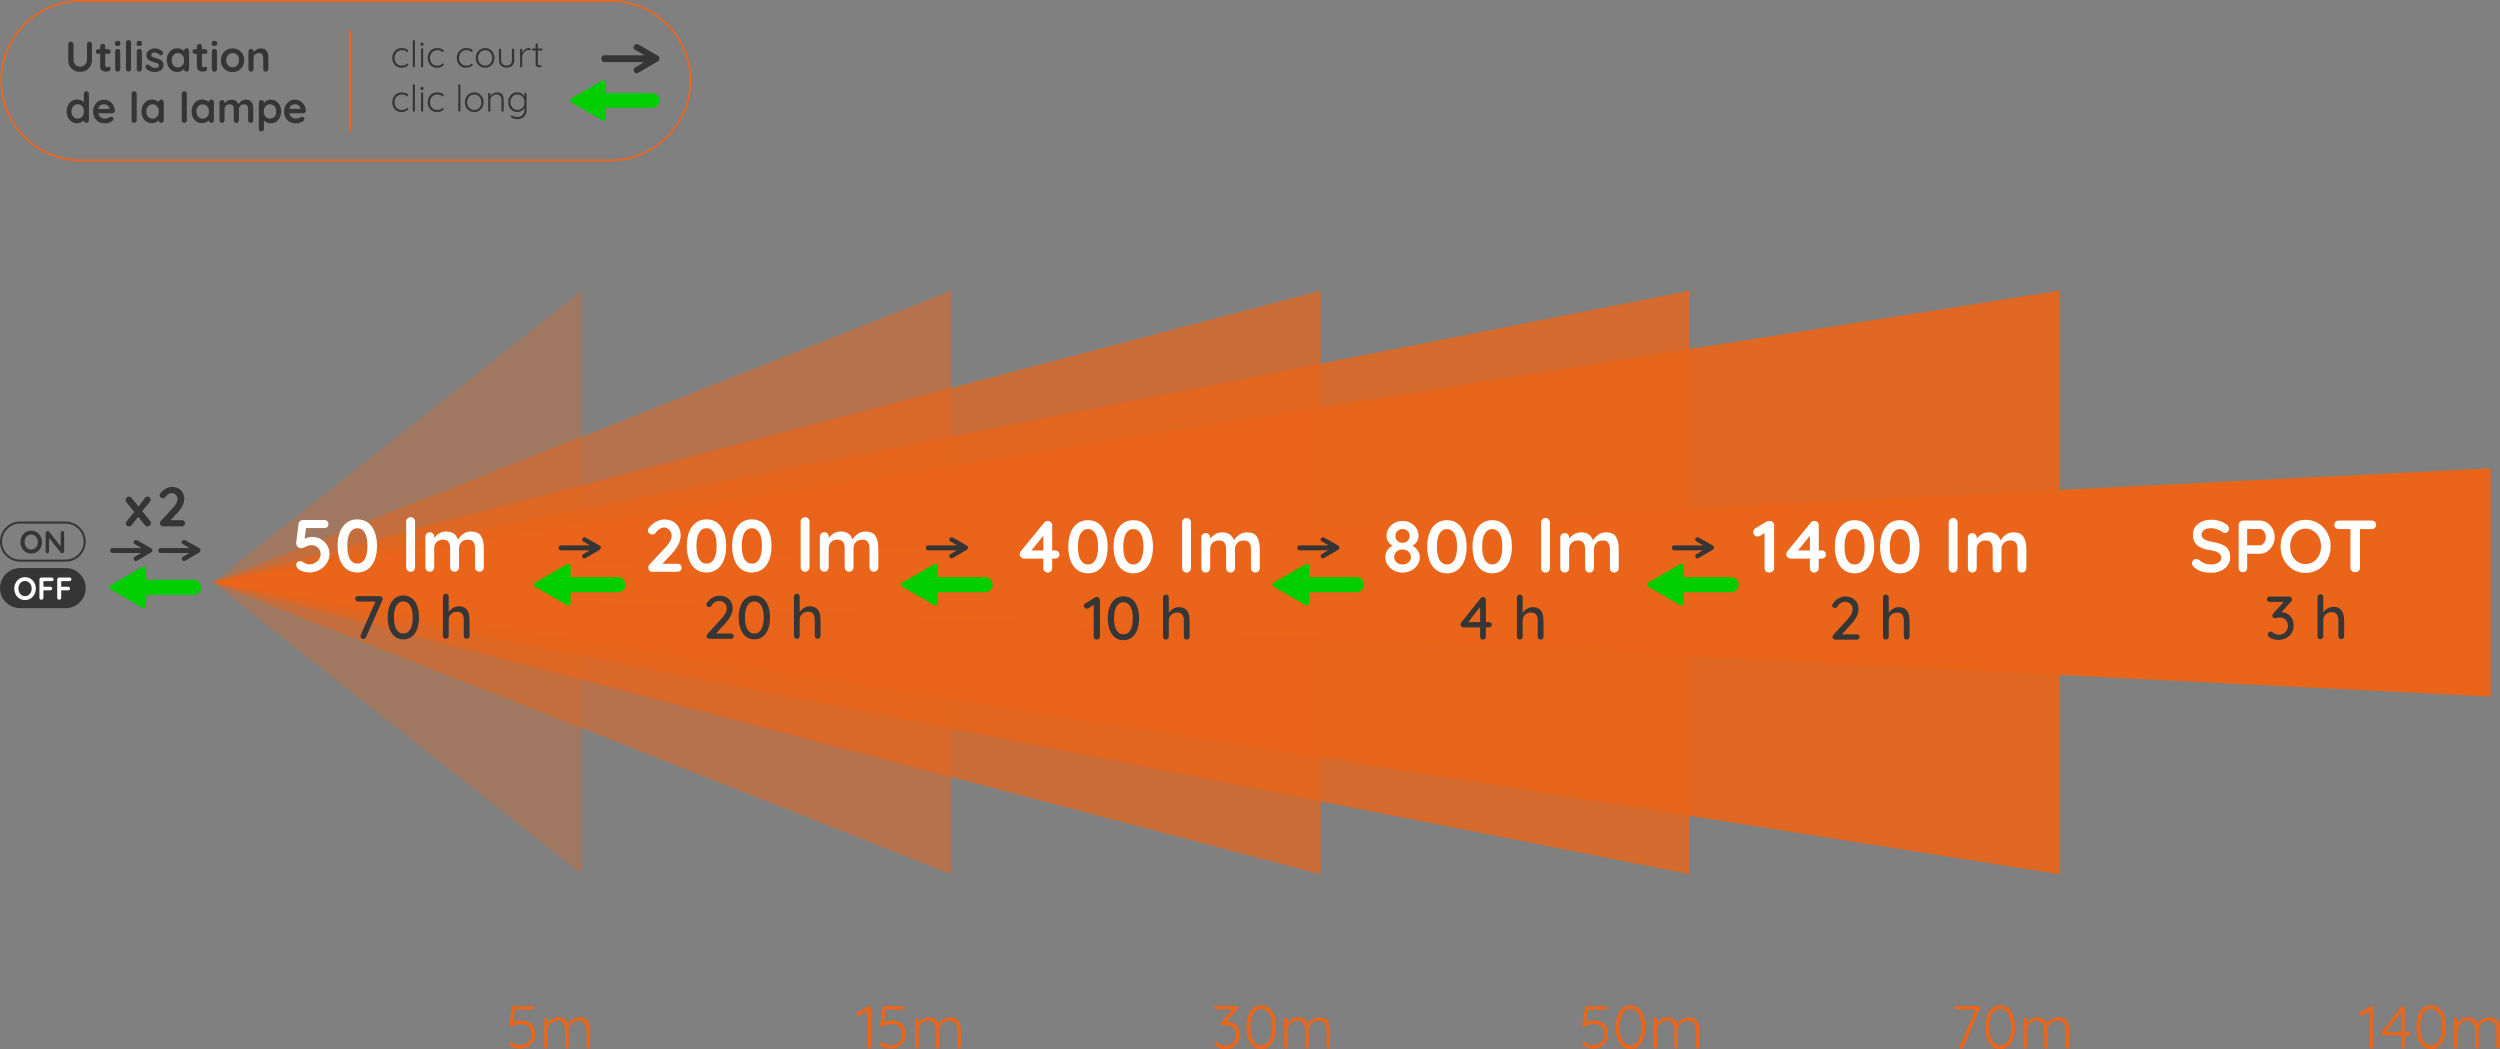 <?xml version="1.0" encoding="UTF-8"?>
<svg id="Calque_2" data-name="Calque 2" xmlns="http://www.w3.org/2000/svg" viewBox="0 0 577.5 242.36">
  <rect x="0" y="0" width="577.5" height="242.36" fill="#808080" stroke="none"/>
  <defs>
    <style>
      .cls-1 {
        fill: #fff;
      }

      .cls-2 {
        fill: #363636;
      }

      .cls-3 {
        opacity: .8;
      }

      .cls-3, .cls-4, .cls-5, .cls-6, .cls-7, .cls-8 {
        fill: #ea651a;
      }

      .cls-4 {
        opacity: .5;
      }

      .cls-5 {
        opacity: .7;
      }

      .cls-9 {
        fill: #00ce00;
      }

      .cls-7 {
        opacity: .3;
      }

      .cls-10 {
        fill: #353535;
      }

      .cls-8 {
        opacity: .9;
      }

      .cls-11 {
        fill: #eb661c;
      }

      .cls-12 {
        fill: #eb661b;
      }
    </style>
  </defs>
  <g id="Picto">
    <g>
      <g>
        <g>
          <path class="cls-11" d="m80.89,30.32c-.11,0-.21-.09-.21-.21V7.15c0-.11.09-.21.21-.21s.21.09.21.21v22.96c0,.11-.09.21-.21.21Z"/>
          <g>
            <path class="cls-10" d="m93.54,11.19c.23.06.41.14.55.24.14.1.21.21.21.33,0,.06-.02.12-.06.17-.04.05-.09.08-.16.08-.06,0-.1-.01-.14-.03s-.08-.06-.12-.1c-.07-.07-.14-.13-.21-.16-.09-.04-.2-.07-.34-.1-.14-.03-.29-.04-.45-.04-.31,0-.6.08-.86.24s-.46.38-.61.65-.22.57-.22.9.07.65.21.92c.14.27.34.49.59.64.25.16.54.24.87.24.2,0,.37-.02.49-.05.12-.04.24-.08.36-.15.04-.02.11-.07.21-.15.04-.04.09-.07.12-.09.04-.02.07-.03.11-.03.07,0,.12.02.16.06.04.04.06.1.06.17,0,.1-.07.2-.21.31s-.32.21-.56.29c-.24.08-.5.12-.79.12-.42,0-.79-.1-1.11-.29s-.58-.47-.75-.82c-.18-.35-.27-.74-.27-1.17s.09-.8.27-1.14c.18-.35.44-.62.77-.82.33-.21.71-.31,1.13-.31.27,0,.52.03.75.09Z"/>
            <path class="cls-10" d="m95.78,15.49s-.11.07-.18.07-.13-.02-.18-.07-.07-.11-.07-.18v-5.81c0-.07.02-.13.07-.18s.11-.07.18-.07.13.02.18.07c.05.05.07.11.07.18v5.81c0,.07-.02.13-.07.18Z"/>
            <path class="cls-10" d="m97.23,10.47c-.06-.05-.09-.13-.09-.24v-.09c0-.1.03-.18.1-.23.06-.05.15-.08.27-.08.23,0,.34.1.34.31v.09c0,.1-.03.18-.09.24-.06.05-.15.08-.26.08s-.2-.03-.27-.08Zm.45,5.02s-.11.07-.18.07-.14-.02-.18-.07-.07-.11-.07-.18v-3.93c0-.07.02-.13.07-.18.05-.05.11-.07.18-.07s.13.02.18.07c.05.05.07.11.07.18v3.93c0,.07-.02.13-.07.18Z"/>
            <path class="cls-10" d="m101.72,11.19c.23.06.41.14.55.24.14.1.21.21.21.33,0,.06-.02.12-.06.17-.04.05-.09.08-.16.08-.06,0-.1-.01-.14-.03s-.08-.06-.12-.1c-.07-.07-.14-.13-.21-.16-.09-.04-.2-.07-.34-.1-.14-.03-.29-.04-.45-.04-.31,0-.6.08-.86.24s-.46.38-.61.65-.22.57-.22.9.07.65.21.92c.14.27.34.49.59.64.25.16.54.24.87.24.2,0,.37-.02.49-.05.12-.04.24-.08.36-.15.04-.02.11-.07.21-.15.04-.04.09-.07.12-.09.04-.02.07-.03.11-.03.07,0,.12.02.16.06.04.04.06.1.06.17,0,.1-.07.2-.21.31s-.32.21-.56.29c-.24.08-.5.12-.79.12-.42,0-.79-.1-1.11-.29s-.58-.47-.75-.82c-.18-.35-.27-.74-.27-1.17s.09-.8.27-1.14c.18-.35.44-.62.77-.82.33-.21.71-.31,1.13-.31.27,0,.52.03.75.09Z"/>
            <path class="cls-10" d="m108.44,11.19c.23.06.41.14.55.24.14.1.21.21.21.33,0,.06-.02.12-.06.17-.04.05-.09.08-.16.08-.06,0-.1-.01-.14-.03s-.08-.06-.12-.1c-.07-.07-.14-.13-.21-.16-.09-.04-.2-.07-.34-.1-.14-.03-.29-.04-.45-.04-.31,0-.6.08-.86.24s-.46.38-.61.65-.22.57-.22.9.07.65.21.92c.14.27.34.49.59.64.25.16.54.24.87.24.2,0,.37-.02.49-.05.12-.04.24-.08.36-.15.04-.02.11-.07.21-.15.04-.04.09-.07.12-.09.04-.02.07-.03.11-.03.07,0,.12.02.16.06.04.04.06.1.06.17,0,.1-.07.2-.21.31s-.32.21-.56.29c-.24.08-.5.12-.79.12-.42,0-.79-.1-1.11-.29s-.58-.47-.75-.82c-.18-.35-.27-.74-.27-1.17s.09-.8.27-1.14c.18-.35.44-.62.77-.82.33-.21.71-.31,1.13-.31.27,0,.52.03.75.09Z"/>
            <path class="cls-10" d="m113.94,14.54c-.19.35-.45.62-.78.82-.33.2-.7.29-1.1.29s-.77-.1-1.1-.29c-.33-.2-.59-.47-.78-.82-.19-.35-.28-.73-.28-1.16s.09-.81.28-1.16c.19-.35.45-.62.78-.82.33-.2.7-.3,1.1-.3s.77.1,1.1.3c.33.2.59.47.78.82.19.35.28.73.28,1.16s-.09.81-.28,1.16Zm-.44-2.08c-.14-.27-.34-.49-.59-.64-.25-.16-.53-.23-.84-.23s-.59.08-.84.23c-.25.16-.45.37-.59.64-.15.27-.22.58-.22.92s.07.64.22.91c.14.27.34.49.59.64.25.16.53.24.84.24s.59-.08.84-.23c.25-.15.45-.37.59-.64.14-.27.21-.58.21-.92s-.07-.65-.21-.92Z"/>
            <path class="cls-10" d="m118.71,11.3s.07.11.07.18v2.41c0,.56-.16.99-.47,1.28s-.75.45-1.3.45-.97-.15-1.28-.45c-.31-.3-.47-.73-.47-1.28v-2.41c0-.07.02-.13.07-.18s.11-.07.18-.07.13.02.18.07c.05.05.07.11.07.18v2.41c0,.41.11.72.32.93.22.21.52.32.91.32s.71-.11.93-.32.33-.53.33-.93v-2.41c0-.07.02-.13.07-.18s.11-.07.18-.07.13.02.18.07Z"/>
            <path class="cls-10" d="m122.47,11.17c.09.04.14.11.14.2,0,.08-.02.14-.07.19s-.1.07-.16.07c-.03,0-.08-.01-.17-.04-.08-.03-.16-.04-.23-.04-.21,0-.42.08-.63.24-.21.16-.38.37-.51.63-.13.26-.2.52-.2.78v2.11c0,.07-.02.13-.07.18-.05.05-.11.07-.18.07s-.13-.02-.18-.07-.07-.11-.07-.18v-3.83c0-.07.02-.13.07-.18s.11-.07.18-.07.13.02.18.07c.05.05.07.11.07.18v.75c.13-.32.33-.59.59-.81s.58-.32.93-.33c.11,0,.22.02.31.07Z"/>
            <path class="cls-10" d="m124.26,11.69v2.86c0,.22.04.36.12.44.08.08.18.11.31.11.04,0,.08,0,.13-.02s.09-.02.12-.02c.05,0,.09.02.13.06.04.04.05.09.05.15,0,.08-.04.15-.14.2-.09.05-.2.08-.32.08-.15,0-.29-.01-.41-.04-.12-.03-.23-.11-.35-.26s-.17-.37-.17-.68v-2.89h-.62c-.07,0-.13-.02-.17-.07-.05-.05-.07-.1-.07-.17s.02-.13.07-.17c.05-.04.11-.07.17-.07h.62v-.95c0-.07.03-.13.07-.18.05-.05.11-.07.18-.07s.13.02.18.07c.05.05.07.11.07.18v.95h.85c.06,0,.12.03.17.08.05.05.07.11.07.17,0,.07-.02.12-.07.17-.04.04-.1.06-.17.06h-.85Z"/>
            <path class="cls-10" d="m93.54,21.43c.23.06.41.14.55.24.14.1.21.21.21.33,0,.06-.02.12-.06.17-.04.05-.09.08-.16.08-.06,0-.1-.01-.14-.03s-.08-.06-.12-.1c-.07-.07-.14-.13-.21-.16-.09-.04-.2-.07-.34-.1-.14-.03-.29-.04-.45-.04-.31,0-.6.08-.86.24s-.46.38-.61.65-.22.57-.22.9.07.65.21.92c.14.27.34.49.59.64.25.16.54.24.87.24.2,0,.37-.02.49-.05.12-.04.24-.08.36-.15.04-.02.11-.07.21-.15.04-.04.09-.07.12-.09.04-.02.07-.03.11-.03.07,0,.12.02.16.06.04.04.06.1.06.17,0,.1-.07.2-.21.31s-.32.21-.56.29c-.24.08-.5.12-.79.12-.42,0-.79-.1-1.11-.29s-.58-.47-.75-.82c-.18-.35-.27-.74-.27-1.17s.09-.8.27-1.14c.18-.35.44-.62.77-.82.33-.21.71-.31,1.13-.31.27,0,.52.03.75.09Z"/>
            <path class="cls-10" d="m95.78,25.73s-.11.07-.18.07-.13-.02-.18-.07-.07-.11-.07-.18v-5.81c0-.07.02-.13.07-.18s.11-.07.18-.07.13.02.18.07c.05.05.07.11.07.18v5.81c0,.07-.02.13-.07.18Z"/>
            <path class="cls-10" d="m97.23,20.71c-.06-.05-.09-.13-.09-.24v-.09c0-.1.03-.18.1-.23.06-.05.15-.08.27-.08.23,0,.34.1.34.31v.09c0,.1-.03.18-.09.24-.06.05-.15.08-.26.08s-.2-.03-.27-.08Zm.45,5.02s-.11.07-.18.07-.14-.02-.18-.07-.07-.11-.07-.18v-3.93c0-.07.02-.13.07-.18.05-.05.11-.07.18-.07s.13.02.18.07c.05.05.07.11.07.18v3.93c0,.07-.02.13-.07.18Z"/>
            <path class="cls-10" d="m101.72,21.43c.23.06.41.14.55.24.14.1.21.21.21.33,0,.06-.02.12-.06.17-.04.05-.09.08-.16.08-.06,0-.1-.01-.14-.03s-.08-.06-.12-.1c-.07-.07-.14-.13-.21-.16-.09-.04-.2-.07-.34-.1-.14-.03-.29-.04-.45-.04-.31,0-.6.08-.86.24s-.46.38-.61.65-.22.57-.22.9.07.65.21.92c.14.27.34.49.59.64.25.16.54.24.87.24.2,0,.37-.02.49-.05.12-.04.24-.08.36-.15.04-.02.11-.07.21-.15.04-.04.09-.07.12-.09.04-.02.07-.03.11-.03.07,0,.12.02.16.06.04.04.06.1.06.17,0,.1-.07.2-.21.31s-.32.21-.56.29c-.24.08-.5.12-.79.12-.42,0-.79-.1-1.11-.29s-.58-.47-.75-.82c-.18-.35-.27-.74-.27-1.17s.09-.8.27-1.14c.18-.35.44-.62.77-.82.33-.21.71-.31,1.13-.31.27,0,.52.03.75.09Z"/>
            <path class="cls-10" d="m106.29,25.73s-.11.07-.18.07-.13-.02-.18-.07-.07-.11-.07-.18v-5.81c0-.07.02-.13.07-.18s.11-.07.18-.07.13.02.18.07c.05.05.07.11.07.18v5.81c0,.07-.02.13-.07.18Z"/>
            <path class="cls-10" d="m111.43,24.78c-.19.35-.45.62-.78.82-.33.2-.7.29-1.1.29s-.77-.1-1.1-.29c-.33-.2-.59-.47-.78-.82-.19-.35-.28-.73-.28-1.16s.09-.81.28-1.16c.19-.35.45-.62.78-.82.33-.2.7-.3,1.1-.3s.77.1,1.1.3c.33.2.59.47.78.82.19.35.28.73.28,1.16s-.09.81-.28,1.16Zm-.44-2.08c-.14-.27-.34-.49-.59-.64-.25-.16-.53-.23-.84-.23s-.59.08-.84.23c-.25.16-.45.37-.59.64-.15.27-.22.58-.22.92s.07.64.22.91c.14.27.34.49.59.64.25.16.53.24.84.24s.59-.08.84-.23c.25-.15.45-.37.59-.64.14-.27.21-.58.21-.92s-.07-.65-.21-.92Z"/>
            <path class="cls-10" d="m115.98,21.81c.25.31.37.72.37,1.23v2.51c0,.07-.02.13-.08.18s-.11.07-.18.07c-.07,0-.13-.02-.18-.07s-.07-.11-.07-.18v-2.48c0-.37-.09-.67-.28-.9-.18-.23-.47-.35-.86-.35-.25,0-.48.06-.7.17-.22.11-.4.27-.53.46-.14.19-.2.4-.2.62v2.48c0,.07-.02.13-.07.18-.05.05-.11.07-.18.07s-.13-.02-.18-.07-.07-.11-.07-.18v-3.83c0-.07.02-.13.07-.18s.11-.07.18-.07.13.02.18.07c.05.05.07.11.07.18v.47c.15-.25.37-.45.66-.61s.58-.24.88-.24c.53,0,.92.16,1.16.47Z"/>
            <path class="cls-10" d="m121.56,21.52s.07.11.07.19v3.7c0,.44-.09.82-.28,1.14-.19.31-.44.56-.76.72-.32.17-.69.25-1.11.25-.2,0-.41-.03-.63-.08-.22-.05-.41-.12-.56-.2-.16-.08-.25-.16-.27-.25-.04-.04-.06-.09-.06-.14,0-.06.03-.1.08-.14.02-.02.05-.03.09-.03s.1.02.2.06l.18.08c.35.14.68.2.99.2.51,0,.9-.14,1.19-.43s.43-.68.43-1.17v-.53c-.14.31-.37.55-.67.72-.31.17-.63.26-.97.26-.39,0-.75-.1-1.06-.29-.31-.2-.56-.47-.75-.82-.18-.35-.27-.74-.27-1.17s.09-.81.27-1.16c.18-.35.43-.62.75-.81.32-.2.67-.3,1.06-.3.36,0,.69.09.99.27.3.18.52.39.66.64v-.55c0-.07.03-.14.07-.19s.11-.08.18-.08.13.02.18.07Zm-1.19,3.67c.25-.15.44-.36.58-.64.14-.28.21-.59.21-.93s-.07-.66-.21-.93c-.14-.27-.33-.49-.58-.64s-.53-.23-.84-.23-.58.08-.83.23c-.25.16-.44.37-.58.64s-.21.58-.21.91.07.65.21.92.33.49.58.64c.25.16.53.24.83.24s.59-.08.84-.23Z"/>
          </g>
          <g>
            <path class="cls-10" d="m21.09,9.8c.11.11.16.26.16.43v3.57c0,.55-.12,1.03-.35,1.45-.23.42-.55.75-.97.99-.41.24-.89.35-1.42.35s-1.01-.12-1.43-.35c-.42-.24-.74-.57-.97-.99-.23-.42-.35-.9-.35-1.45v-3.57c0-.17.06-.31.18-.43.12-.12.27-.17.45-.17.16,0,.3.06.41.17.12.11.18.26.18.43v3.57c0,.32.07.6.21.84.14.25.32.44.56.57.23.13.49.2.75.2s.55-.06.79-.2c.25-.13.44-.32.59-.57.15-.25.22-.53.22-.84v-3.57c0-.18.05-.32.15-.43.1-.11.23-.17.4-.17s.31.06.41.17Z"/>
            <path class="cls-10" d="m25.42,15.57c.08.09.11.21.11.35,0,.18-.1.33-.29.45-.19.12-.41.18-.66.18-.41,0-.75-.09-1.03-.26-.28-.17-.42-.54-.42-1.11v-2.72h-.45c-.16,0-.29-.05-.4-.16-.1-.11-.16-.24-.16-.4s.05-.28.16-.38c.11-.1.24-.15.4-.15h.45v-.63c0-.17.06-.31.17-.43.12-.12.26-.17.43-.17s.3.06.41.17c.11.12.17.26.17.43v.63h.7c.16,0,.29.05.4.16.11.1.16.24.16.39s-.05.28-.16.38c-.1.1-.24.15-.4.15h-.7v2.67c0,.14.04.24.11.3s.17.09.3.09c.05,0,.13-.01.22-.04.08-.03.15-.05.23-.05.09,0,.18.04.25.13Z"/>
            <path class="cls-10" d="m26.7,10.52c-.09-.07-.14-.2-.14-.39v-.19c0-.18.05-.31.15-.39.1-.07.26-.11.47-.11.23,0,.39.04.48.11s.14.2.14.39v.19c0,.19-.05.32-.14.39s-.26.1-.49.1-.38-.04-.47-.11Zm.91,5.86c-.11.12-.25.17-.42.17s-.31-.06-.42-.17c-.11-.11-.17-.26-.17-.43v-4.07c0-.17.06-.31.17-.43.11-.11.25-.17.42-.17s.31.06.42.17c.11.12.17.26.17.43v4.07c0,.17-.06.31-.17.43Z"/>
            <path class="cls-10" d="m30.1,16.37c-.12.12-.26.17-.43.17s-.3-.06-.41-.17c-.11-.11-.17-.26-.17-.43v-6.1c0-.17.06-.31.17-.43.12-.12.26-.17.43-.17s.3.06.41.17c.11.12.17.26.17.43v6.1c0,.17-.06.31-.17.43Z"/>
            <path class="cls-10" d="m31.69,10.52c-.09-.07-.14-.2-.14-.39v-.19c0-.18.05-.31.15-.39.1-.07.26-.11.47-.11.23,0,.39.04.48.11s.14.2.14.39v.19c0,.19-.05.32-.14.39s-.26.1-.49.1-.38-.04-.47-.11Zm.91,5.86c-.11.12-.25.17-.42.17s-.31-.06-.42-.17c-.11-.11-.17-.26-.17-.43v-4.07c0-.17.06-.31.17-.43.11-.11.25-.17.42-.17s.31.06.42.17c.11.12.17.26.17.43v4.07c0,.17-.06.31-.17.43Z"/>
            <path class="cls-10" d="m33.59,15.43c0-.17.09-.32.26-.44.09-.06.19-.09.29-.09.14,0,.27.06.39.19.2.2.4.35.62.45.21.1.47.15.78.15.51-.02.77-.21.77-.58,0-.19-.09-.34-.26-.43-.18-.1-.45-.2-.81-.3-.38-.1-.69-.21-.93-.31-.24-.11-.45-.27-.62-.48-.17-.21-.26-.5-.26-.86,0-.31.09-.59.27-.82.18-.23.42-.41.71-.54s.6-.19.93-.19.67.06,1.01.19.6.31.79.55c.09.11.13.22.13.36,0,.15-.06.28-.19.37-.09.07-.2.11-.32.11-.14,0-.26-.05-.35-.14-.12-.15-.27-.26-.46-.35-.19-.09-.4-.13-.64-.13-.5,0-.75.18-.75.54,0,.14.05.26.14.35.09.09.21.16.35.21.14.05.34.11.6.18.35.1.65.2.89.31.24.1.44.27.6.48.16.22.25.5.25.86,0,.32-.09.6-.29.84-.19.24-.44.42-.74.55-.3.12-.61.19-.92.19-.43,0-.84-.07-1.21-.22-.37-.14-.68-.38-.92-.7-.06-.08-.09-.18-.09-.3Z"/>
            <path class="cls-10" d="m43.51,11.34c.11.11.17.26.17.43v4.17c0,.17-.05.31-.17.43-.11.12-.25.17-.42.17s-.31-.06-.42-.17c-.11-.11-.17-.25-.17-.43-.16.19-.39.35-.67.49-.28.13-.57.2-.88.2-.45,0-.86-.12-1.23-.35-.37-.23-.66-.56-.87-.97s-.32-.88-.32-1.41.11-1,.32-1.42c.21-.42.5-.74.86-.98.37-.23.77-.35,1.21-.35.31,0,.61.06.89.17s.51.26.7.44h0c0-.18.06-.32.17-.44.11-.12.25-.17.42-.17s.31.05.42.17Zm-1.37,3.76c.27-.31.4-.71.4-1.18s-.13-.87-.4-1.19c-.27-.31-.62-.47-1.05-.47s-.77.16-1.04.47c-.27.32-.4.71-.4,1.19s.13.87.4,1.18c.27.31.61.47,1.04.47s.78-.16,1.05-.47Z"/>
            <path class="cls-10" d="m47.76,15.57c.08.09.11.21.11.35,0,.18-.1.33-.29.45-.19.12-.41.18-.66.18-.41,0-.75-.09-1.03-.26-.28-.17-.42-.54-.42-1.11v-2.72h-.45c-.16,0-.29-.05-.4-.16-.1-.11-.16-.24-.16-.4s.05-.28.16-.38c.11-.1.24-.15.4-.15h.45v-.63c0-.17.06-.31.17-.43.12-.12.26-.17.43-.17s.3.06.41.17c.11.12.17.26.17.43v.63h.7c.16,0,.29.05.4.16.11.1.16.24.16.39s-.05.28-.16.38c-.1.1-.24.15-.4.15h-.7v2.67c0,.14.04.24.11.3s.17.09.3.09c.05,0,.13-.01.22-.04.08-.03.15-.05.23-.05.09,0,.18.04.25.13Z"/>
            <path class="cls-10" d="m49.04,10.52c-.09-.07-.14-.2-.14-.39v-.19c0-.18.05-.31.15-.39.1-.07.26-.11.47-.11.23,0,.39.04.48.11s.14.2.14.39v.19c0,.19-.05.32-.14.39s-.26.1-.49.1-.38-.04-.47-.11Zm.91,5.86c-.11.12-.25.17-.42.17s-.31-.06-.42-.17c-.11-.11-.17-.26-.17-.43v-4.07c0-.17.06-.31.17-.43.11-.11.25-.17.42-.17s.31.06.42.17c.11.12.17.26.17.43v4.07c0,.17-.06.31-.17.43Z"/>
            <path class="cls-10" d="m56.05,15.33c-.24.42-.56.74-.97.97-.41.23-.86.35-1.36.35s-.95-.11-1.36-.35c-.41-.23-.73-.55-.97-.97-.24-.42-.35-.89-.35-1.41s.12-1,.35-1.42c.24-.42.56-.74.97-.98.41-.23.86-.35,1.36-.35s.95.12,1.36.35c.41.23.74.56.97.98.24.42.35.89.35,1.42s-.12,1-.35,1.41Zm-1.03-2.28c-.13-.25-.31-.45-.54-.59-.23-.14-.48-.21-.75-.21s-.53.07-.75.21c-.23.14-.41.33-.54.59s-.2.54-.2.86.07.61.2.86.32.44.54.58c.23.14.48.21.75.21s.53-.07.75-.21c.23-.14.41-.33.54-.58s.2-.54.2-.86-.07-.61-.2-.86Z"/>
            <path class="cls-10" d="m61.6,11.77c.26.4.38.95.38,1.65v2.53c0,.17-.05.31-.17.43-.11.12-.25.17-.42.17s-.31-.06-.42-.17c-.11-.11-.17-.26-.17-.43v-2.53c0-.36-.08-.65-.23-.85s-.41-.31-.78-.31-.68.11-.9.33c-.22.22-.32.5-.32.83v2.53c0,.17-.06.31-.17.43-.11.12-.25.17-.42.17s-.31-.06-.42-.17c-.11-.11-.17-.26-.17-.43v-4.07c0-.17.06-.31.17-.43.11-.11.25-.17.42-.17s.31.06.42.17c.11.12.17.26.17.43v.17c.18-.24.41-.44.7-.61.29-.17.6-.26.94-.26.67,0,1.13.2,1.39.6Z"/>
            <path class="cls-10" d="m20.37,21.25c.11.11.17.26.17.43v6.1c0,.17-.05.31-.17.43-.11.12-.25.17-.42.17s-.31-.06-.42-.17c-.11-.11-.17-.25-.17-.43-.16.19-.39.35-.67.49-.28.13-.57.2-.88.2-.45,0-.86-.12-1.23-.35-.37-.23-.66-.56-.87-.97s-.32-.88-.32-1.41.11-1,.32-1.42c.21-.42.5-.74.86-.98.37-.23.77-.35,1.21-.35.31,0,.61.06.89.17s.51.26.7.44v-1.93c0-.17.06-.31.17-.43.11-.12.25-.17.42-.17s.31.06.42.17Zm-1.37,5.68c.27-.31.4-.71.4-1.18s-.13-.87-.4-1.19c-.27-.31-.62-.47-1.05-.47s-.77.16-1.04.47c-.27.32-.4.71-.4,1.19s.13.87.4,1.18c.27.31.61.47,1.04.47s.78-.16,1.05-.47Z"/>
            <path class="cls-10" d="m26.37,26.01c-.12.1-.26.15-.41.15h-3.26c.08.39.26.69.54.91s.6.33.96.33c.27,0,.48-.03.63-.07.15-.05.27-.1.36-.16.09-.06.15-.09.18-.11.12-.06.23-.09.34-.09.14,0,.26.05.35.15s.15.22.15.35c0,.18-.09.34-.28.49-.18.15-.43.28-.74.38-.31.11-.62.16-.94.16-.55,0-1.03-.11-1.45-.35-.41-.23-.73-.55-.95-.95-.22-.4-.34-.86-.34-1.37,0-.57.12-1.06.35-1.49.24-.43.55-.75.94-.98.39-.23.8-.34,1.24-.34s.84.12,1.23.35c.39.24.69.56.92.96.23.4.35.84.35,1.3,0,.16-.07.29-.19.38Zm-3.66-.84h2.59v-.07c-.03-.28-.16-.51-.4-.71-.24-.2-.52-.3-.83-.3-.76,0-1.21.36-1.35,1.08Z"/>
            <path class="cls-10" d="m31.41,28.21c-.12.12-.26.17-.43.17s-.3-.06-.41-.17c-.11-.11-.17-.26-.17-.43v-6.1c0-.17.06-.31.17-.43.12-.12.26-.17.43-.17s.3.06.41.17c.11.12.17.26.17.43v6.1c0,.17-.06.31-.17.43Z"/>
            <path class="cls-10" d="m37.66,23.18c.11.11.17.26.17.43v4.17c0,.17-.05.31-.17.43-.11.12-.25.17-.42.17s-.31-.06-.42-.17c-.11-.11-.17-.25-.17-.43-.16.19-.39.35-.67.49-.28.13-.57.2-.88.2-.45,0-.86-.12-1.23-.35-.37-.23-.66-.56-.87-.97s-.32-.88-.32-1.41.11-1,.32-1.42.5-.74.86-.98c.37-.23.77-.35,1.21-.35.31,0,.61.06.89.17s.51.26.7.44h0c0-.18.06-.32.17-.44.11-.12.25-.17.42-.17s.31.05.42.17Zm-1.37,3.76c.27-.31.4-.71.4-1.18s-.13-.87-.4-1.19c-.27-.31-.62-.47-1.05-.47s-.77.16-1.04.47c-.27.32-.4.71-.4,1.19s.13.87.4,1.18c.27.31.61.47,1.04.47s.78-.16,1.05-.47Z"/>
            <path class="cls-10" d="m42.99,28.21c-.12.12-.26.17-.43.17s-.3-.06-.41-.17c-.11-.11-.17-.26-.17-.43v-6.1c0-.17.06-.31.17-.43.12-.12.26-.17.43-.17s.3.06.41.17c.11.12.17.26.17.43v6.1c0,.17-.06.31-.17.43Z"/>
            <path class="cls-10" d="m49.24,23.18c.11.11.17.26.17.43v4.17c0,.17-.05.31-.17.43-.11.12-.25.17-.42.17s-.31-.06-.42-.17c-.11-.11-.17-.25-.17-.43-.16.19-.39.35-.67.49-.28.13-.57.2-.88.2-.45,0-.86-.12-1.23-.35-.37-.23-.66-.56-.87-.97s-.32-.88-.32-1.41.11-1,.32-1.42.5-.74.86-.98c.37-.23.77-.35,1.21-.35.31,0,.61.06.89.17s.51.26.7.44h0c0-.18.06-.32.17-.44.11-.12.25-.17.42-.17s.31.05.42.17Zm-1.37,3.76c.27-.31.4-.71.4-1.18s-.13-.87-.4-1.19c-.27-.31-.62-.47-1.05-.47s-.77.16-1.04.47c-.27.32-.4.71-.4,1.19s.13.87.4,1.18c.27.31.61.47,1.04.47s.78-.16,1.05-.47Z"/>
            <path class="cls-10" d="m58.13,23.61c.25.4.37.95.37,1.65v2.53c0,.17-.05.31-.17.43-.11.12-.25.17-.42.17s-.31-.06-.42-.17c-.11-.11-.17-.26-.17-.43v-2.53c0-.36-.07-.65-.21-.85s-.39-.31-.75-.31-.66.11-.86.33c-.21.22-.31.5-.31.83v2.53c0,.17-.06.31-.17.43-.11.12-.25.17-.43.17s-.31-.06-.42-.17c-.11-.11-.17-.26-.17-.43v-2.53c0-.36-.07-.65-.21-.85s-.39-.31-.75-.31-.66.11-.86.33-.31.5-.31.83v2.53c0,.17-.06.31-.17.43-.11.12-.25.17-.42.17s-.31-.06-.42-.17c-.11-.11-.17-.26-.17-.43v-4.07c0-.17.06-.31.17-.43.11-.11.25-.17.42-.17s.31.06.42.17c.11.12.17.26.17.43v.16c.18-.24.4-.44.68-.61.27-.17.58-.25.91-.25.83,0,1.36.36,1.59,1.08.15-.28.38-.53.69-.75.31-.22.65-.33,1.04-.33.65,0,1.1.2,1.35.6Z"/>
            <path class="cls-10" d="m63.76,23.36c.37.23.66.56.87.97s.32.88.32,1.41-.11,1-.32,1.42-.5.74-.86.98c-.36.23-.77.35-1.21.35-.32,0-.61-.06-.89-.19s-.51-.28-.7-.47v1.93c0,.17-.06.31-.17.43-.11.12-.25.17-.42.17s-.31-.06-.42-.17c-.11-.11-.17-.26-.17-.43v-6.05c0-.17.06-.31.17-.43.11-.11.25-.17.42-.17s.31.06.42.17c.11.12.17.26.17.43v.04c.16-.2.38-.37.66-.52s.58-.22.89-.22c.45,0,.87.12,1.23.35Zm-.35,3.57c.27-.32.4-.71.4-1.19s-.13-.87-.4-1.18c-.27-.31-.61-.47-1.04-.47s-.78.16-1.05.47c-.27.31-.4.71-.4,1.18s.13.87.4,1.19c.27.31.62.47,1.05.47s.77-.16,1.04-.47Z"/>
            <path class="cls-10" d="m70.49,26.01c-.12.1-.26.15-.41.15h-3.26c.08.39.26.69.54.91s.6.33.96.33c.27,0,.48-.03.63-.07.15-.05.27-.1.36-.16.09-.06.15-.09.18-.11.12-.06.23-.09.34-.09.14,0,.26.05.35.15s.15.22.15.35c0,.18-.09.34-.28.49-.18.15-.43.28-.74.38-.31.11-.62.16-.94.16-.55,0-1.03-.11-1.45-.35-.41-.23-.73-.55-.95-.95-.22-.4-.34-.86-.34-1.37,0-.57.12-1.06.35-1.49.24-.43.55-.75.94-.98.39-.23.8-.34,1.24-.34s.84.12,1.23.35c.39.24.69.56.92.96.23.4.35.84.35,1.3,0,.16-.07.29-.19.38Zm-3.66-.84h2.59v-.07c-.03-.28-.16-.51-.4-.71-.24-.2-.52-.3-.83-.3-.76,0-1.21.36-1.35,1.08Z"/>
          </g>
          <path class="cls-10" d="m139.08,12.99c.13-.15.29-.22.49-.22h6.13s1.65,0,1.65,0h1.54s-2.25-1.31-2.25-1.31c-.1-.06-.17-.13-.22-.22s-.07-.17-.07-.26c0-.19.08-.37.23-.54.16-.17.32-.26.5-.26.09,0,.18.02.29.06.1.04.21.1.33.17l4.33,2.49c.11.06.19.15.24.26.05.11.08.23.08.35,0,.11-.03.23-.08.34-.05.11-.13.2-.24.27l-4.33,2.55c-.12.07-.24.14-.35.19-.11.06-.22.09-.31.09-.15,0-.3-.08-.45-.25-.15-.16-.22-.35-.22-.57,0-.1.02-.19.07-.29s.12-.17.23-.23l2.09-1.25h-1.39s-1.65,0-1.65,0h-6.13c-.2,0-.36-.08-.49-.23-.13-.15-.19-.35-.19-.59s.07-.42.19-.57Z"/>
          <path class="cls-11" d="m141.05,37.27H18.7C8.43,37.27.07,28.91.07,18.63S8.43,0,18.7,0h122.35c10.28,0,18.63,8.36,18.63,18.63s-8.36,18.63-18.63,18.63ZM18.7.41C8.65.41.48,8.59.48,18.63s8.17,18.22,18.22,18.22h122.35c10.05,0,18.22-8.17,18.22-18.22S151.1.41,141.05.41H18.7Z"/>
        </g>
        <path class="cls-9" d="m150.64,21.51h-10.66v-2.43c0-.42-.46-.69-.82-.48l-7.16,4.13c-.37.21-.37.74,0,.95l7.16,4.13c.37.21.82-.05.82-.48v-2.43h10.66c.94,0,1.7-.76,1.7-1.7h0c0-.94-.76-1.7-1.7-1.7Z"/>
      </g>
      <g>
        <g>
          <g>
            <path class="cls-12" d="m122.05,236.08c.48.27.86.64,1.14,1.12s.41,1.02.41,1.62c0,.66-.15,1.24-.46,1.76-.3.52-.73.93-1.27,1.22-.54.29-1.16.44-1.86.44-.39,0-.79-.07-1.17-.2-.39-.13-.73-.32-1.02-.56-.06-.04-.1-.09-.13-.16s-.05-.14-.05-.2c0-.09.04-.18.12-.27.08-.09.18-.13.29-.13.1,0,.21.04.31.13.24.19.51.33.79.44.29.1.57.16.87.16.53,0,1.01-.11,1.43-.32.42-.22.74-.52.97-.91s.34-.84.34-1.34c0-.71-.23-1.29-.69-1.72s-1.07-.65-1.84-.65c-.29,0-.56.04-.81.13-.25.08-.53.2-.84.34-.22.11-.37.17-.44.17-.14,0-.26-.04-.34-.13-.09-.09-.13-.19-.13-.32,0-.05,0-.08.01-.11l.6-3.82c.02-.09.07-.18.15-.25s.18-.11.29-.11h4.23c.11,0,.21.04.29.12s.12.18.12.3c0,.11-.04.21-.12.29-.08.08-.18.12-.29.12h-3.94l-.48,2.91c.24-.12.53-.22.86-.31.33-.08.67-.13,1.02-.13.6,0,1.14.13,1.62.4Z"/>
            <path class="cls-12" d="m135.71,235.76c.4.52.6,1.21.6,2.06v3.98c0,.12-.04.22-.12.3-.08.08-.18.12-.3.12s-.22-.04-.3-.12-.12-.18-.12-.3v-3.94c0-.62-.15-1.12-.44-1.51-.3-.39-.75-.58-1.37-.58-.39,0-.77.09-1.12.28s-.64.44-.85.77c-.22.32-.32.67-.32,1.05v3.94c0,.12-.04.22-.12.3-.08.08-.18.12-.3.12s-.22-.04-.3-.12-.12-.18-.12-.3v-3.98c0-.61-.14-1.1-.42-1.48-.28-.38-.72-.57-1.32-.57-.38,0-.75.09-1.09.28s-.62.44-.83.75c-.21.31-.32.65-.32,1.02v3.98c0,.12-.04.22-.12.3s-.18.12-.3.12-.22-.04-.3-.12c-.08-.08-.12-.18-.12-.3v-6.3c0-.12.04-.22.12-.3s.18-.12.3-.12.22.04.3.12c.08.08.12.18.12.3v.82c.25-.38.59-.7,1.03-.96.43-.25.89-.38,1.36-.38.54,0,1.01.13,1.41.39.39.26.67.65.84,1.15.2-.41.56-.77,1.08-1.08.52-.31,1.05-.46,1.59-.46.84,0,1.46.26,1.86.78Z"/>
          </g>
          <g>
            <path class="cls-12" d="m201.09,232.51c.07.08.11.18.11.29v9c0,.12-.04.22-.13.3-.09.08-.2.12-.33.12-.12,0-.22-.04-.31-.12-.08-.08-.13-.18-.13-.3v-8.22l-1.76,1.04c-.07.04-.13.06-.2.06-.12,0-.23-.05-.32-.14-.09-.09-.13-.2-.13-.31,0-.07.02-.13.06-.2s.1-.12.16-.15l2.38-1.43c.09-.06.21-.08.34-.06.1,0,.19.05.26.13Z"/>
            <path class="cls-12" d="m207.69,236.08c.48.27.86.64,1.14,1.12s.41,1.02.41,1.62c0,.66-.15,1.24-.46,1.76-.3.52-.73.93-1.27,1.22-.54.29-1.16.44-1.86.44-.39,0-.79-.07-1.17-.2-.39-.13-.73-.32-1.02-.56-.06-.04-.1-.09-.13-.16s-.05-.14-.05-.2c0-.09.04-.18.12-.27.08-.09.18-.13.29-.13.1,0,.21.04.31.13.24.19.51.33.79.44.29.1.57.16.87.16.53,0,1.01-.11,1.43-.32.42-.22.74-.52.97-.91s.34-.84.34-1.34c0-.71-.23-1.29-.69-1.72s-1.07-.65-1.84-.65c-.29,0-.56.04-.81.13-.25.08-.53.2-.84.34-.22.11-.37.17-.44.17-.14,0-.26-.04-.34-.13-.09-.09-.13-.19-.13-.32,0-.05,0-.08.01-.11l.6-3.82c.02-.09.07-.18.15-.25s.18-.11.29-.11h4.23c.11,0,.21.04.29.12s.12.18.12.3c0,.11-.04.21-.12.29-.08.08-.18.12-.29.12h-3.94l-.48,2.91c.24-.12.53-.22.86-.31.33-.08.67-.13,1.02-.13.6,0,1.14.13,1.62.4Z"/>
            <path class="cls-12" d="m221.35,235.76c.4.52.6,1.21.6,2.06v3.98c0,.12-.04.22-.12.3-.08.08-.18.12-.3.12s-.22-.04-.3-.12-.12-.18-.12-.3v-3.94c0-.62-.15-1.12-.44-1.51-.3-.39-.75-.58-1.37-.58-.39,0-.77.09-1.12.28s-.64.44-.85.77c-.22.32-.32.67-.32,1.05v3.94c0,.12-.04.22-.12.3-.08.08-.18.12-.3.12s-.22-.04-.3-.12-.12-.18-.12-.3v-3.98c0-.61-.14-1.1-.42-1.48-.28-.38-.72-.57-1.32-.57-.38,0-.75.09-1.09.28s-.62.44-.83.75c-.21.31-.32.65-.32,1.02v3.98c0,.12-.04.22-.12.3s-.18.12-.3.12-.22-.04-.3-.12c-.08-.08-.12-.18-.12-.3v-6.3c0-.12.04-.22.12-.3s.18-.12.3-.12.22.04.3.12c.08.08.12.18.12.3v.82c.25-.38.59-.7,1.03-.96.43-.25.89-.38,1.36-.38.54,0,1.01.13,1.41.39.39.26.67.65.84,1.15.2-.41.56-.77,1.08-1.08.52-.31,1.05-.46,1.59-.46.84,0,1.46.26,1.86.78Z"/>
          </g>
          <g>
            <path class="cls-12" d="m284.89,236.35c.45.24.82.6,1.1,1.07.28.47.41,1.02.41,1.66s-.15,1.2-.46,1.7c-.3.5-.72.88-1.24,1.16-.52.28-1.11.42-1.74.42-.4,0-.79-.07-1.17-.2-.38-.13-.69-.33-.96-.59-.13-.09-.2-.21-.2-.34,0-.11.04-.22.13-.32.08-.1.18-.15.29-.15s.23.05.35.15c.39.42.94.63,1.63.63.45,0,.87-.1,1.25-.31.38-.21.69-.5.91-.87.22-.38.34-.8.34-1.27,0-.51-.11-.95-.34-1.29-.23-.35-.53-.6-.9-.77-.37-.16-.76-.25-1.17-.25-.11,0-.26.02-.44.05-.18.03-.29.05-.34.05-.11,0-.2-.04-.27-.12s-.11-.18-.11-.3.05-.23.14-.32l2.68-2.98h-3.91c-.11,0-.21-.04-.29-.11-.08-.07-.12-.17-.12-.29,0-.11.04-.21.12-.28.08-.08.18-.11.29-.11h4.72c.15,0,.26.04.33.13s.11.19.11.3-.05.22-.14.31l-2.57,2.87h.08c.53,0,1.01.12,1.47.37Z"/>
            <path class="cls-12" d="m289.47,241.69c-.51-.44-.89-1.04-1.15-1.81-.26-.76-.39-1.63-.39-2.59s.13-1.84.38-2.6c.25-.76.63-1.36,1.15-1.8.51-.44,1.14-.66,1.88-.66s1.37.22,1.88.65c.51.44.9,1.04,1.15,1.8s.39,1.63.39,2.61-.13,1.83-.39,2.59c-.26.76-.64,1.37-1.15,1.81s-1.14.66-1.88.66-1.36-.22-1.87-.66Zm3.73-1.34c.44-.75.65-1.77.65-3.06s-.22-2.32-.65-3.07c-.44-.75-1.06-1.13-1.86-1.13s-1.41.38-1.85,1.13c-.44.75-.65,1.78-.65,3.07s.22,2.3.65,3.06c.44.75,1.05,1.13,1.85,1.13s1.43-.38,1.86-1.13Z"/>
            <path class="cls-12" d="m306.65,235.76c.4.52.6,1.21.6,2.06v3.98c0,.12-.04.22-.12.3-.08.08-.18.12-.3.12s-.22-.04-.3-.12-.12-.18-.12-.3v-3.94c0-.62-.15-1.12-.44-1.51-.3-.39-.75-.58-1.37-.58-.39,0-.77.09-1.12.28s-.64.44-.85.77c-.22.32-.32.67-.32,1.05v3.94c0,.12-.04.22-.12.3-.08.08-.18.12-.3.12s-.22-.04-.3-.12-.12-.18-.12-.3v-3.98c0-.61-.14-1.1-.42-1.48-.28-.38-.72-.57-1.32-.57-.38,0-.75.09-1.09.28s-.62.44-.83.75c-.21.31-.32.65-.32,1.02v3.98c0,.12-.04.22-.12.3s-.18.12-.3.12-.22-.04-.3-.12c-.08-.08-.12-.18-.12-.3v-6.3c0-.12.04-.22.12-.3s.18-.12.3-.12.22.04.3.12c.08.08.12.18.12.3v.82c.25-.38.59-.7,1.03-.96.43-.25.89-.38,1.36-.38.54,0,1.01.13,1.41.39.39.26.67.65.84,1.15.2-.41.56-.77,1.08-1.08.52-.31,1.05-.46,1.59-.46.84,0,1.46.26,1.86.78Z"/>
          </g>
          <g>
            <path class="cls-12" d="m369.93,236.08c.48.27.86.64,1.14,1.12s.41,1.02.41,1.62c0,.66-.15,1.24-.46,1.76-.3.52-.73.93-1.27,1.22-.54.29-1.16.44-1.86.44-.39,0-.79-.07-1.17-.2-.39-.13-.73-.32-1.02-.56-.06-.04-.1-.09-.13-.16s-.05-.14-.05-.2c0-.09.04-.18.12-.27.08-.09.18-.13.29-.13.1,0,.21.04.31.13.24.19.51.33.79.44.29.1.57.16.87.16.53,0,1.01-.11,1.43-.32.42-.22.74-.52.97-.91s.34-.84.34-1.34c0-.71-.23-1.29-.69-1.72s-1.07-.65-1.84-.65c-.29,0-.56.04-.81.13-.25.08-.53.2-.84.34-.22.11-.37.17-.44.17-.14,0-.26-.04-.34-.13-.09-.09-.13-.19-.13-.32,0-.05,0-.08.01-.11l.6-3.82c.02-.09.07-.18.15-.25s.18-.11.29-.11h4.23c.11,0,.21.04.29.12s.12.18.12.3c0,.11-.04.21-.12.29-.08.08-.18.12-.29.12h-3.94l-.48,2.91c.24-.12.53-.22.86-.31.33-.08.67-.13,1.02-.13.6,0,1.14.13,1.62.4Z"/>
            <path class="cls-12" d="m374.77,241.69c-.51-.44-.89-1.04-1.15-1.81-.26-.76-.39-1.63-.39-2.59s.13-1.84.38-2.6c.25-.76.63-1.36,1.15-1.8.51-.44,1.14-.66,1.88-.66s1.37.22,1.88.65c.51.44.9,1.04,1.15,1.8s.39,1.63.39,2.61-.13,1.83-.39,2.59c-.26.76-.64,1.37-1.15,1.81s-1.14.66-1.88.66-1.36-.22-1.87-.66Zm3.73-1.34c.44-.75.65-1.77.65-3.06s-.22-2.32-.65-3.07c-.44-.75-1.06-1.13-1.86-1.13s-1.41.38-1.85,1.13c-.44.75-.65,1.78-.65,3.07s.22,2.3.65,3.06c.44.75,1.05,1.13,1.85,1.13s1.43-.38,1.86-1.13Z"/>
            <path class="cls-12" d="m391.96,235.76c.4.52.6,1.21.6,2.06v3.98c0,.12-.04.22-.12.3-.08.08-.18.12-.3.12s-.22-.04-.3-.12-.12-.18-.12-.3v-3.94c0-.62-.15-1.12-.44-1.51-.3-.39-.75-.58-1.37-.58-.39,0-.77.09-1.12.28s-.64.44-.85.77c-.22.32-.32.67-.32,1.05v3.94c0,.12-.04.22-.12.3-.08.08-.18.12-.3.12s-.22-.04-.3-.12-.12-.18-.12-.3v-3.98c0-.61-.14-1.1-.42-1.48-.28-.38-.72-.57-1.32-.57-.38,0-.75.09-1.09.28s-.62.44-.83.75c-.21.31-.32.65-.32,1.02v3.98c0,.12-.04.22-.12.3s-.18.12-.3.12-.22-.04-.3-.12c-.08-.08-.12-.18-.12-.3v-6.3c0-.12.04-.22.12-.3s.18-.12.3-.12.22.04.3.12c.08.08.12.18.12.3v.82c.25-.38.59-.7,1.03-.96.43-.25.89-.38,1.36-.38.54,0,1.01.13,1.41.39.39.26.67.65.84,1.15.2-.41.56-.77,1.08-1.08.52-.31,1.05-.46,1.59-.46.84,0,1.46.26,1.86.78Z"/>
          </g>
          <g>
            <path class="cls-12" d="m457.31,232.49c.07.08.11.17.11.28,0,.05-.01.11-.04.2l-3.87,9.01c-.04.08-.09.15-.17.2-.08.05-.16.08-.24.08-.11,0-.21-.04-.3-.11-.09-.08-.13-.17-.13-.28,0-.08.01-.15.04-.21l3.64-8.48h-4.51c-.11,0-.21-.04-.29-.11-.08-.07-.12-.17-.12-.29,0-.11.04-.21.12-.28s.18-.11.29-.11h5.17c.13,0,.23.04.3.11Z"/>
            <path class="cls-12" d="m460.18,241.69c-.51-.44-.89-1.04-1.15-1.81-.26-.76-.39-1.63-.39-2.59s.13-1.84.38-2.6c.25-.76.63-1.36,1.15-1.8.51-.44,1.14-.66,1.88-.66s1.37.22,1.88.65c.51.44.9,1.04,1.15,1.8s.39,1.63.39,2.61-.13,1.83-.39,2.59c-.26.76-.64,1.37-1.15,1.81s-1.14.66-1.88.66-1.36-.22-1.87-.66Zm3.73-1.34c.44-.75.65-1.77.65-3.06s-.22-2.32-.65-3.07c-.44-.75-1.06-1.13-1.86-1.13s-1.41.38-1.85,1.13c-.44.75-.65,1.78-.65,3.07s.22,2.3.65,3.06c.44.75,1.05,1.13,1.85,1.13s1.43-.38,1.86-1.13Z"/>
            <path class="cls-12" d="m477.36,235.76c.4.52.6,1.21.6,2.06v3.98c0,.12-.04.22-.12.3-.08.08-.18.12-.3.12s-.22-.04-.3-.12-.12-.18-.12-.3v-3.94c0-.62-.15-1.12-.44-1.51-.3-.39-.75-.58-1.37-.58-.39,0-.77.09-1.12.28s-.64.44-.85.77c-.22.32-.32.67-.32,1.05v3.94c0,.12-.04.22-.12.3-.08.08-.18.12-.3.12s-.22-.04-.3-.12-.12-.18-.12-.3v-3.98c0-.61-.14-1.1-.42-1.48-.28-.38-.72-.57-1.32-.57-.38,0-.75.09-1.09.28s-.62.44-.83.75c-.21.31-.32.65-.32,1.02v3.98c0,.12-.04.22-.12.3s-.18.12-.3.12-.22-.04-.3-.12c-.08-.08-.12-.18-.12-.3v-6.3c0-.12.04-.22.12-.3s.18-.12.3-.12.22.04.3.12c.08.08.12.18.12.3v.82c.25-.38.59-.7,1.03-.96.43-.25.89-.38,1.36-.38.54,0,1.01.13,1.41.39.39.26.67.65.84,1.15.2-.41.56-.77,1.08-1.08.52-.31,1.05-.46,1.59-.46.84,0,1.46.26,1.86.78Z"/>
          </g>
          <g>
            <path class="cls-12" d="m548.18,232.51c.07.08.11.18.11.29v9c0,.12-.04.22-.13.3-.09.08-.2.12-.33.12-.12,0-.22-.04-.31-.12-.08-.08-.13-.18-.13-.3v-8.22l-1.76,1.04c-.07.04-.13.06-.2.06-.12,0-.23-.05-.32-.14-.09-.09-.13-.2-.13-.31,0-.07.02-.13.06-.2s.1-.12.16-.15l2.38-1.43c.09-.06.21-.08.34-.06.1,0,.19.05.26.13Z"/>
            <path class="cls-12" d="m556.7,238.5c.08.08.12.17.12.28s-.04.21-.12.28c-.08.08-.18.11-.29.11h-.94v2.62c0,.12-.04.22-.13.3-.08.08-.19.12-.31.12s-.22-.04-.29-.12c-.08-.08-.11-.18-.11-.3v-2.62h-4.13c-.11,0-.21-.04-.29-.13-.08-.09-.13-.19-.13-.3s.03-.21.1-.28l4.53-5.92c.07-.11.19-.17.35-.17.12,0,.22.04.3.12.08.08.12.18.12.3v5.59h.94c.11,0,.21.04.29.11Zm-5.48-.11h3.4v-4.5l-3.4,4.5Z"/>
            <path class="cls-12" d="m559.71,241.69c-.51-.44-.89-1.04-1.15-1.81-.26-.76-.39-1.63-.39-2.59s.13-1.84.38-2.6c.25-.76.63-1.36,1.15-1.8.51-.44,1.14-.66,1.88-.66s1.37.22,1.88.65c.51.44.9,1.04,1.15,1.8s.39,1.63.39,2.61-.13,1.83-.39,2.59c-.26.76-.64,1.37-1.15,1.81s-1.14.66-1.88.66-1.36-.22-1.87-.66Zm3.73-1.34c.44-.75.65-1.77.65-3.06s-.22-2.32-.65-3.07c-.44-.75-1.06-1.13-1.86-1.13s-1.41.38-1.85,1.13c-.44.75-.65,1.78-.65,3.07s.22,2.3.65,3.06c.44.75,1.05,1.13,1.85,1.13s1.43-.38,1.86-1.13Z"/>
            <path class="cls-12" d="m576.9,235.76c.4.52.6,1.21.6,2.06v3.98c0,.12-.04.22-.12.3-.08.08-.18.12-.3.12s-.22-.04-.3-.12-.12-.18-.12-.3v-3.94c0-.62-.15-1.12-.44-1.51-.3-.39-.75-.58-1.37-.58-.39,0-.77.09-1.12.28s-.64.44-.85.77c-.22.32-.32.67-.32,1.05v3.94c0,.12-.04.22-.12.3-.08.08-.18.12-.3.12s-.22-.04-.3-.12-.12-.18-.12-.3v-3.98c0-.61-.14-1.1-.42-1.48-.28-.38-.72-.57-1.32-.57-.38,0-.75.09-1.09.28s-.62.44-.83.75c-.21.31-.32.65-.32,1.02v3.98c0,.12-.04.22-.12.3s-.18.12-.3.12-.22-.04-.3-.12c-.08-.08-.12-.18-.12-.3v-6.3c0-.12.04-.22.12-.3s.18-.12.3-.12.22.04.3.12c.08.08.12.18.12.3v.82c.25-.38.59-.7,1.03-.96.43-.25.89-.38,1.36-.38.54,0,1.01.13,1.41.39.39.26.67.65.84,1.15.2-.41.56-.77,1.08-1.08.52-.31,1.05-.46,1.59-.46.84,0,1.46.26,1.86.78Z"/>
          </g>
        </g>
        <g>
          <polygon class="cls-6" points="49.15 134.55 575.32 160.91 575.32 108.18 49.15 134.55"/>
          <g>
            <polygon class="cls-8" points="49.15 134.55 475.78 201.96 475.78 67.14 49.15 134.55"/>
            <polygon class="cls-3" points="49.15 134.55 390.37 201.96 390.37 67.14 49.15 134.55"/>
            <polygon class="cls-5" points="49.16 134.55 305.07 201.96 305.07 67.14 49.16 134.55"/>
            <polygon class="cls-4" points="49.16 134.55 219.77 201.96 219.77 67.14 49.16 134.55"/>
            <polygon class="cls-7" points="49.16 134.55 134.46 201.96 134.46 67.14 49.16 134.55"/>
            <g>
              <g>
                <g>
                  <path class="cls-1" d="m244.45,127.43c.18.18.27.41.27.68s-.09.48-.27.66c-.18.18-.41.26-.68.26h-.72v2.2c0,.29-.1.54-.3.74-.2.2-.45.3-.74.3s-.52-.1-.72-.3-.29-.45-.29-.74v-2.2h-4.43c-.25,0-.48-.1-.7-.3-.22-.2-.32-.43-.32-.71,0-.25.08-.48.26-.68l5.39-6.6c.22-.27.5-.41.85-.41.28,0,.52.1.72.3.19.2.29.45.29.74v5.78h.72c.27,0,.5.09.68.27Zm-6.2-.27h2.76v-3.41l-2.76,3.41Z"/>
                  <path class="cls-1" d="m248.86,131.67c-.69-.51-1.21-1.23-1.56-2.16-.35-.93-.53-2-.53-3.21s.18-2.29.53-3.21c.35-.93.87-1.64,1.56-2.16s1.51-.77,2.46-.77,1.78.25,2.46.77,1.21,1.23,1.56,2.16c.35.93.53,2,.53,3.21s-.18,2.29-.53,3.21c-.35.93-.87,1.65-1.56,2.16-.69.51-1.51.77-2.46.77s-1.78-.26-2.46-.77Zm4.18-2.32c.41-.69.62-1.71.62-3.05s-.21-2.36-.62-3.05c-.42-.69-.99-1.04-1.71-1.04s-1.3.35-1.71,1.04-.62,1.71-.62,3.05.21,2.36.62,3.05c.42.69.99,1.04,1.71,1.04s1.3-.35,1.71-1.04Z"/>
                  <path class="cls-1" d="m259.33,131.67c-.69-.51-1.21-1.23-1.56-2.16-.35-.93-.53-2-.53-3.21s.18-2.29.53-3.21c.35-.93.87-1.64,1.56-2.16s1.51-.77,2.46-.77,1.78.25,2.46.77,1.21,1.23,1.56,2.16c.35.93.53,2,.53,3.21s-.18,2.29-.53,3.21c-.35.93-.87,1.65-1.56,2.16-.69.51-1.51.77-2.46.77s-1.78-.26-2.46-.77Zm4.18-2.32c.41-.69.62-1.71.62-3.05s-.21-2.36-.62-3.05c-.42-.69-.99-1.04-1.71-1.04s-1.3.35-1.71,1.04-.62,1.71-.62,3.05.21,2.36.62,3.05c.42.69.99,1.04,1.71,1.04s1.3-.35,1.71-1.04Z"/>
                  <path class="cls-1" d="m274.82,131.97c-.2.2-.45.3-.74.3s-.52-.1-.72-.3-.29-.45-.29-.74v-10.53c0-.3.1-.54.3-.74s.45-.3.74-.3.52.1.72.3c.19.2.29.45.29.74v10.53c0,.29-.1.54-.3.74Z"/>
                  <path class="cls-1" d="m290.36,124.01c.43.69.65,1.64.65,2.85v4.36c0,.29-.1.54-.29.74-.19.2-.44.3-.73.3s-.54-.1-.73-.3c-.19-.2-.29-.45-.29-.74v-4.36c0-.62-.12-1.12-.37-1.47-.25-.36-.67-.54-1.29-.54s-1.13.19-1.49.57c-.36.38-.54.86-.54,1.44v4.36c0,.29-.1.54-.29.74s-.44.3-.73.3-.54-.1-.73-.3-.29-.45-.29-.74v-4.36c0-.62-.12-1.12-.37-1.47-.24-.36-.67-.54-1.29-.54s-1.13.19-1.49.57c-.36.38-.54.86-.54,1.44v4.36c0,.29-.1.54-.29.74s-.44.3-.73.3-.54-.1-.73-.3-.29-.45-.29-.74v-7.04c0-.3.1-.54.29-.74.19-.2.44-.3.73-.3s.54.1.73.3c.19.2.29.45.29.74v.27c.31-.41.7-.76,1.17-1.05.47-.29,1-.43,1.58-.43,1.43,0,2.35.62,2.74,1.88.26-.48.66-.91,1.19-1.3.53-.39,1.13-.58,1.8-.58,1.12,0,1.9.34,2.33,1.03Z"/>
                </g>
                <g>
                  <path class="cls-2" d="m253.91,138.11c.12.13.18.28.18.47v8.49c0,.19-.07.35-.21.48-.14.13-.31.2-.52.2s-.38-.07-.51-.2c-.13-.13-.2-.29-.2-.48v-7.31l-1.24.75c-.1.07-.22.1-.35.1-.19,0-.35-.07-.48-.22-.13-.14-.2-.3-.2-.47,0-.11.03-.22.1-.32.07-.1.15-.19.25-.25l2.22-1.34c.13-.07.3-.1.49-.1.19,0,.34.08.46.2Z"/>
                  <path class="cls-2" d="m257.55,147.24c-.54-.43-.95-1.03-1.23-1.79-.28-.76-.42-1.64-.42-2.63s.14-1.87.42-2.63.69-1.35,1.23-1.79c.54-.43,1.2-.65,1.97-.65s1.42.22,1.97.65c.54.43.95,1.03,1.23,1.79s.41,1.64.41,2.63-.14,1.87-.41,2.63c-.28.76-.69,1.35-1.23,1.79-.54.43-1.2.65-1.97.65s-1.42-.21-1.97-.65Zm3.56-1.67c.38-.65.57-1.56.57-2.74s-.19-2.09-.57-2.74c-.38-.65-.91-.97-1.6-.97s-1.22.32-1.6.97-.57,1.56-.57,2.74.19,2.09.57,2.74.91.97,1.6.97,1.22-.32,1.6-.97Z"/>
                  <path class="cls-2" d="m274.81,143.32v3.75c0,.19-.06.35-.19.48-.13.13-.29.2-.49.2s-.34-.07-.47-.2c-.13-.13-.19-.29-.19-.48v-3.75c0-1.22-.52-1.83-1.55-1.83-.55,0-1.01.18-1.38.53s-.55.79-.55,1.3v3.75c0,.19-.06.35-.19.48-.13.13-.29.2-.48.2s-.36-.06-.48-.19c-.12-.13-.18-.29-.18-.49v-9.05c0-.19.06-.35.19-.48.13-.13.28-.2.47-.2s.36.07.48.2c.13.13.19.29.19.48v3.56c.23-.37.56-.68.98-.94.42-.26.87-.39,1.35-.39,1.65,0,2.47,1.02,2.47,3.07Z"/>
                </g>
              </g>
              <g>
                <g>
                  <path class="cls-1" d="m327.53,127.23c.3.47.45.96.45,1.47,0,.65-.18,1.24-.54,1.79-.36.55-.84.98-1.45,1.3-.61.32-1.28.48-2,.48s-1.4-.16-2-.48c-.61-.32-1.09-.75-1.45-1.3-.36-.55-.54-1.14-.54-1.79,0-1.09.55-1.98,1.65-2.66-.4-.23-.72-.53-.98-.92s-.38-.84-.38-1.36c0-.62.17-1.2.49-1.72.33-.52.78-.94,1.34-1.25.56-.31,1.18-.46,1.87-.46s1.3.15,1.87.46c.56.31,1.01.72,1.33,1.25.32.52.49,1.1.49,1.72,0,.57-.13,1.04-.4,1.41-.27.37-.6.66-1,.88.53.32.95.71,1.25,1.18Zm-2.16,2.66c.38-.33.56-.74.56-1.22s-.19-.9-.56-1.24-.83-.5-1.38-.5-1.01.17-1.38.5-.56.75-.56,1.24.19.88.56,1.22c.38.34.83.5,1.38.5s1-.17,1.38-.5Zm-2.56-7.23c-.31.3-.47.68-.47,1.13s.16.85.47,1.15c.31.3.71.45,1.18.45s.85-.15,1.17-.46.47-.69.47-1.14-.16-.83-.47-1.13c-.31-.3-.7-.45-1.17-.45s-.87.15-1.18.45Z"/>
                  <path class="cls-1" d="m331.78,131.67c-.69-.51-1.21-1.23-1.56-2.16-.35-.93-.53-2-.53-3.21s.18-2.29.53-3.21c.35-.93.87-1.64,1.56-2.16s1.51-.77,2.46-.77,1.78.25,2.46.77,1.21,1.23,1.56,2.16c.35.93.53,2,.53,3.21s-.18,2.29-.53,3.21c-.35.93-.87,1.65-1.56,2.16-.69.51-1.51.77-2.46.77s-1.78-.26-2.46-.77Zm4.18-2.32c.41-.69.62-1.71.62-3.05s-.21-2.36-.62-3.05c-.42-.69-.99-1.04-1.71-1.04s-1.3.35-1.71,1.04-.62,1.71-.62,3.05.21,2.36.62,3.05c.42.69.99,1.04,1.71,1.04s1.3-.35,1.71-1.04Z"/>
                  <path class="cls-1" d="m342.24,131.67c-.69-.51-1.21-1.23-1.56-2.16-.35-.93-.53-2-.53-3.21s.18-2.29.53-3.21c.35-.93.87-1.64,1.56-2.16s1.51-.77,2.46-.77,1.78.25,2.46.77,1.21,1.23,1.56,2.16c.35.93.53,2,.53,3.21s-.18,2.29-.53,3.21c-.35.93-.87,1.65-1.56,2.16-.69.51-1.51.77-2.46.77s-1.78-.26-2.46-.77Zm4.18-2.32c.41-.69.62-1.71.62-3.05s-.21-2.36-.62-3.05c-.42-.69-.99-1.04-1.71-1.04s-1.3.35-1.71,1.04-.62,1.71-.62,3.05.21,2.36.62,3.05c.42.69.99,1.04,1.71,1.04s1.3-.35,1.71-1.04Z"/>
                  <path class="cls-1" d="m357.74,131.97c-.2.2-.45.3-.74.3s-.52-.1-.72-.3-.29-.45-.29-.74v-10.53c0-.3.1-.54.3-.74s.45-.3.74-.3.52.1.72.3c.19.2.29.45.29.74v10.53c0,.29-.1.54-.3.74Z"/>
                  <path class="cls-1" d="m373.28,124.01c.43.69.65,1.64.65,2.85v4.36c0,.29-.1.54-.29.74-.19.2-.44.3-.73.3s-.54-.1-.73-.3c-.19-.2-.29-.45-.29-.74v-4.36c0-.62-.12-1.12-.37-1.47-.25-.36-.67-.54-1.29-.54s-1.13.19-1.49.57c-.36.38-.54.86-.54,1.44v4.36c0,.29-.1.54-.29.74s-.44.3-.73.3-.54-.1-.73-.3-.29-.45-.29-.74v-4.36c0-.62-.12-1.12-.37-1.47-.24-.36-.67-.54-1.29-.54s-1.13.19-1.49.57c-.36.38-.54.86-.54,1.44v4.36c0,.29-.1.54-.29.74s-.44.3-.73.3-.54-.1-.73-.3-.29-.45-.29-.74v-7.04c0-.3.1-.54.29-.74.19-.2.44-.3.73-.3s.54.1.73.3c.19.2.29.45.29.74v.27c.31-.41.7-.76,1.17-1.05.47-.29,1-.43,1.58-.43,1.43,0,2.35.62,2.74,1.88.26-.48.66-.91,1.19-1.3.53-.39,1.13-.58,1.8-.58,1.12,0,1.9.34,2.33,1.03Z"/>
                </g>
                <g>
                  <path class="cls-2" d="m344.44,143.88c.12.12.18.27.18.44s-.06.32-.18.44c-.12.11-.27.17-.45.17h-.75v2.15c0,.19-.07.35-.2.48s-.29.2-.48.2-.34-.07-.47-.2c-.13-.13-.19-.29-.19-.48v-2.15h-3.85c-.17,0-.32-.07-.46-.2-.14-.13-.2-.29-.2-.46,0-.17.05-.32.16-.45l4.48-5.64c.07-.08.15-.15.25-.2.1-.05.2-.07.3-.07.19,0,.34.07.47.2.13.13.19.29.19.48v5.12h.75c.18,0,.33.06.45.18Zm-5.27-.18h2.74v-3.51l-2.74,3.51Z"/>
                  <path class="cls-2" d="m356.56,143.32v3.75c0,.19-.06.35-.19.48-.13.13-.29.2-.49.2s-.34-.07-.47-.2c-.13-.13-.19-.29-.19-.48v-3.75c0-1.22-.52-1.83-1.55-1.83-.55,0-1.01.18-1.38.53s-.55.79-.55,1.3v3.75c0,.19-.06.35-.19.48-.13.13-.29.2-.48.2s-.36-.06-.48-.19c-.12-.13-.18-.29-.18-.49v-9.05c0-.19.06-.35.19-.48.13-.13.28-.2.47-.2s.36.07.48.2c.13.13.19.29.19.48v3.56c.23-.37.56-.68.98-.94.42-.26.87-.39,1.35-.39,1.65,0,2.47,1.02,2.47,3.07Z"/>
                </g>
              </g>
              <g>
                <g>
                  <path class="cls-1" d="m409.53,120.64c.19.2.29.45.29.74v9.85c0,.29-.11.54-.32.74s-.48.3-.8.3-.58-.1-.78-.3c-.2-.2-.31-.45-.31-.74v-8.08l-1.06.65c-.17.1-.35.15-.54.15-.28,0-.53-.11-.72-.32-.2-.22-.3-.45-.3-.72,0-.18.05-.35.15-.51.1-.16.22-.28.38-.38l2.57-1.53c.19-.1.44-.15.73-.15s.52.1.72.3Z"/>
                  <path class="cls-1" d="m421.53,127.43c.18.18.27.41.27.68s-.09.48-.27.66c-.18.18-.41.26-.68.26h-.72v2.2c0,.29-.1.54-.3.74-.2.2-.45.3-.74.3s-.52-.1-.72-.3-.29-.45-.29-.74v-2.2h-4.43c-.25,0-.48-.1-.7-.3-.22-.2-.32-.43-.32-.71,0-.25.08-.48.26-.68l5.39-6.6c.22-.27.5-.41.85-.41.28,0,.52.1.72.3.19.2.29.45.29.74v5.78h.72c.27,0,.5.09.68.27Zm-6.2-.27h2.76v-3.41l-2.76,3.41Z"/>
                  <path class="cls-1" d="m425.94,131.67c-.69-.51-1.21-1.23-1.56-2.16-.35-.93-.53-2-.53-3.21s.18-2.29.53-3.21c.35-.93.87-1.64,1.56-2.16s1.51-.77,2.46-.77,1.78.25,2.46.77,1.21,1.23,1.56,2.16c.35.93.53,2,.53,3.21s-.18,2.29-.53,3.21c-.35.93-.87,1.65-1.56,2.16-.69.51-1.51.77-2.46.77s-1.78-.26-2.46-.77Zm4.18-2.32c.41-.69.62-1.71.62-3.05s-.21-2.36-.62-3.05c-.42-.69-.99-1.04-1.71-1.04s-1.3.35-1.71,1.04-.62,1.71-.62,3.05.21,2.36.62,3.05c.42.69.99,1.04,1.71,1.04s1.3-.35,1.71-1.04Z"/>
                  <path class="cls-1" d="m436.4,131.67c-.69-.51-1.21-1.23-1.56-2.16-.35-.93-.53-2-.53-3.21s.18-2.29.53-3.21c.35-.93.87-1.64,1.56-2.16s1.51-.77,2.46-.77,1.78.25,2.46.77,1.21,1.23,1.56,2.16c.35.93.53,2,.53,3.21s-.18,2.29-.53,3.21c-.35.93-.87,1.65-1.56,2.16-.69.51-1.51.77-2.46.77s-1.78-.26-2.46-.77Zm4.18-2.32c.41-.69.62-1.71.62-3.05s-.21-2.36-.62-3.05c-.42-.69-.99-1.04-1.71-1.04s-1.3.35-1.71,1.04-.62,1.71-.62,3.05.21,2.36.62,3.05c.42.69.99,1.04,1.71,1.04s1.3-.35,1.71-1.04Z"/>
                  <path class="cls-1" d="m451.9,131.97c-.2.2-.45.3-.74.3s-.52-.1-.72-.3-.29-.45-.29-.74v-10.53c0-.3.1-.54.3-.74s.45-.3.74-.3.52.1.72.3c.19.2.29.45.29.74v10.53c0,.29-.1.54-.3.74Z"/>
                  <path class="cls-1" d="m467.43,124.01c.43.69.65,1.64.65,2.85v4.36c0,.29-.1.54-.29.74-.19.2-.44.3-.73.3s-.54-.1-.73-.3c-.19-.2-.29-.45-.29-.74v-4.36c0-.62-.12-1.12-.37-1.47-.25-.36-.67-.54-1.29-.54s-1.13.19-1.49.57c-.36.38-.54.86-.54,1.44v4.36c0,.29-.1.54-.29.74s-.44.3-.73.3-.54-.1-.73-.3-.29-.45-.29-.74v-4.36c0-.62-.12-1.12-.37-1.47-.24-.36-.67-.54-1.29-.54s-1.13.19-1.49.57c-.36.38-.54.86-.54,1.44v4.36c0,.29-.1.54-.29.74s-.44.3-.73.3-.54-.1-.73-.3-.29-.45-.29-.74v-7.04c0-.3.1-.54.29-.74.19-.2.44-.3.73-.3s.54.1.73.3c.19.2.29.45.29.74v.27c.31-.41.7-.76,1.17-1.05.47-.29,1-.43,1.58-.43,1.43,0,2.35.62,2.74,1.88.26-.48.66-.91,1.19-1.3.53-.39,1.13-.58,1.8-.58,1.12,0,1.9.34,2.33,1.03Z"/>
                </g>
                <g>
                  <path class="cls-2" d="m429.39,146.7c.12.12.18.27.18.45s-.06.32-.18.44c-.12.11-.27.17-.45.17h-4.99c-.19,0-.34-.06-.46-.18-.12-.12-.18-.27-.18-.47,0-.17.07-.33.2-.48l3.13-3.4c.87-.93,1.31-1.75,1.31-2.46,0-.51-.17-.93-.5-1.26-.33-.33-.76-.5-1.27-.5-.35,0-.68.1-1,.3-.32.2-.58.48-.77.84-.15.2-.33.3-.53.3-.16,0-.31-.06-.45-.18-.14-.12-.21-.26-.21-.42,0-.1.04-.21.11-.32.07-.11.17-.24.3-.39.31-.41.7-.74,1.18-.98.48-.24.96-.37,1.45-.37.63,0,1.17.13,1.63.38s.81.6,1.06,1.04c.25.44.37.95.37,1.52,0,1.08-.58,2.24-1.74,3.49l-2.12,2.32h3.5c.18,0,.33.06.45.18Z"/>
                  <path class="cls-2" d="m441.12,143.32v3.75c0,.19-.06.35-.19.48-.13.13-.29.2-.49.2s-.34-.07-.47-.2c-.13-.13-.19-.29-.19-.48v-3.75c0-1.22-.52-1.83-1.55-1.83-.55,0-1.01.18-1.38.53s-.55.79-.55,1.3v3.75c0,.19-.06.35-.19.48-.13.13-.29.2-.48.2s-.36-.06-.48-.19c-.12-.13-.18-.29-.18-.49v-9.05c0-.19.06-.35.19-.48.13-.13.28-.2.47-.2s.36.07.48.2c.13.13.19.29.19.48v3.56c.23-.37.56-.68.98-.94.42-.26.87-.39,1.35-.39,1.65,0,2.47,1.02,2.47,3.07Z"/>
                </g>
              </g>
              <g>
                <g>
                  <path class="cls-1" d="m74.17,124.59c.61.35,1.08.82,1.43,1.42.35.6.52,1.27.52,2.01s-.22,1.47-.65,2.11c-.43.65-1.01,1.16-1.72,1.54s-1.49.57-2.32.57c-.44,0-.9-.07-1.37-.21-.47-.14-.85-.32-1.15-.56-.14-.11-.25-.27-.34-.48-.09-.21-.14-.4-.14-.58,0-.2.09-.39.26-.55.18-.17.41-.25.69-.25.2,0,.46.11.77.32.48.3.9.44,1.26.44.47,0,.9-.11,1.31-.32s.74-.51.98-.87c.24-.36.37-.75.37-1.18,0-.61-.21-1.11-.63-1.5-.42-.39-.92-.58-1.5-.58-.26,0-.49.03-.7.1-.2.07-.45.17-.73.31-.21.1-.37.18-.49.22-.12.05-.24.07-.37.07-.44,0-.76-.12-.95-.36-.19-.24-.28-.52-.28-.85,0-.11,0-.19.02-.24l.53-4.23c.04-.24.16-.43.35-.59s.41-.23.67-.23h4.93c.27,0,.5.09.68.27.18.18.27.41.27.68s-.09.48-.27.66c-.18.18-.41.26-.68.26h-4.23l-.32,2.47c.22-.12.49-.23.82-.31.33-.08.64-.12.94-.12.75,0,1.43.17,2.04.52Z"/>
                  <path class="cls-1" d="m80.08,131.48c-.69-.51-1.21-1.23-1.56-2.16-.35-.93-.53-2-.53-3.21s.18-2.29.53-3.21c.35-.93.87-1.64,1.56-2.16s1.51-.77,2.46-.77,1.78.25,2.46.77,1.21,1.23,1.56,2.16c.35.93.53,2,.53,3.21s-.18,2.29-.53,3.21c-.35.93-.87,1.65-1.56,2.16-.69.51-1.51.77-2.46.77s-1.78-.26-2.46-.77Zm4.18-2.32c.41-.69.62-1.71.62-3.05s-.21-2.36-.62-3.05c-.42-.69-.99-1.04-1.71-1.04s-1.3.35-1.71,1.04-.62,1.71-.62,3.05.21,2.36.62,3.05c.42.69.99,1.04,1.71,1.04s1.3-.35,1.71-1.04Z"/>
                  <path class="cls-1" d="m95.58,131.78c-.2.2-.45.3-.74.3s-.52-.1-.72-.3-.29-.45-.29-.74v-10.53c0-.3.1-.54.3-.74s.45-.3.74-.3.52.1.72.3c.19.2.29.45.29.74v10.53c0,.29-.1.54-.3.74Z"/>
                  <path class="cls-1" d="m111.11,123.82c.43.69.65,1.64.65,2.85v4.36c0,.29-.1.54-.29.74-.19.2-.44.3-.73.3s-.54-.1-.73-.3c-.19-.2-.29-.45-.29-.74v-4.36c0-.62-.12-1.12-.37-1.47-.25-.36-.67-.54-1.29-.54s-1.13.19-1.49.57c-.36.38-.54.86-.54,1.44v4.36c0,.29-.1.54-.29.74s-.44.3-.73.3-.54-.1-.73-.3-.29-.45-.29-.74v-4.36c0-.62-.12-1.12-.37-1.47-.24-.36-.67-.54-1.29-.54s-1.13.19-1.49.57c-.36.38-.54.86-.54,1.44v4.36c0,.29-.1.54-.29.74s-.44.3-.73.3-.54-.1-.73-.3-.29-.45-.29-.74v-7.04c0-.3.1-.54.29-.74.19-.2.44-.3.73-.3s.54.1.73.3c.19.2.29.45.29.74v.27c.31-.41.7-.76,1.17-1.05.47-.29,1-.43,1.58-.43,1.43,0,2.35.62,2.74,1.88.26-.48.66-.91,1.19-1.3.53-.39,1.13-.58,1.8-.58,1.12,0,1.9.34,2.33,1.03Z"/>
                </g>
                <g>
                  <path class="cls-2" d="m88.2,137.9c.14.12.2.28.2.46,0,.09-.02.2-.07.31l-3.77,8.52c-.06.13-.14.23-.25.31-.11.07-.23.11-.37.11-.18,0-.34-.06-.48-.18s-.21-.27-.21-.45c0-.09.02-.2.07-.31l3.43-7.72h-4.06c-.18,0-.33-.06-.45-.18-.12-.12-.18-.27-.18-.45s.06-.32.18-.44.27-.17.46-.17h5c.2,0,.36.06.5.18Z"/>
                  <path class="cls-2" d="m91.21,147.05c-.54-.43-.95-1.03-1.23-1.79-.28-.76-.42-1.64-.42-2.63s.14-1.87.42-2.63.69-1.35,1.23-1.79c.54-.43,1.2-.65,1.97-.65s1.42.22,1.97.65c.54.43.95,1.03,1.23,1.79s.41,1.64.41,2.63-.14,1.87-.41,2.63c-.28.76-.69,1.35-1.23,1.79-.54.43-1.2.65-1.97.65s-1.42-.21-1.97-.65Zm3.56-1.67c.38-.65.57-1.56.57-2.74s-.19-2.09-.57-2.74c-.38-.65-.91-.97-1.6-.97s-1.22.32-1.6.97-.57,1.56-.57,2.74.19,2.09.57,2.74.91.97,1.6.97,1.22-.32,1.6-.97Z"/>
                  <path class="cls-2" d="m108.47,143.13v3.75c0,.19-.06.35-.19.48-.13.13-.29.2-.49.2s-.34-.07-.47-.2c-.13-.13-.19-.29-.19-.48v-3.75c0-1.22-.52-1.83-1.55-1.83-.55,0-1.01.18-1.38.53s-.55.79-.55,1.3v3.75c0,.19-.06.35-.19.48-.13.13-.29.2-.48.2s-.36-.06-.48-.19c-.12-.13-.18-.29-.18-.49v-9.05c0-.19.06-.35.19-.48.13-.13.28-.2.47-.2s.36.07.48.2c.13.13.19.29.19.48v3.56c.23-.37.56-.68.98-.94.42-.26.87-.39,1.35-.39,1.65,0,2.47,1.02,2.47,3.07Z"/>
                </g>
              </g>
              <g>
                <g>
                  <path class="cls-1" d="m157.19,130.48c.18.18.27.41.27.68s-.09.48-.27.66c-.18.18-.41.26-.68.26h-5.8c-.3,0-.53-.09-.7-.27-.17-.18-.25-.42-.25-.7s.1-.53.31-.75l3.72-3.97c.42-.45.75-.91,1-1.37.24-.46.37-.88.37-1.27,0-.51-.18-.95-.54-1.33-.36-.38-.78-.56-1.26-.56-.33,0-.66.11-1,.33s-.64.51-.91.88c-.2.27-.47.41-.78.41-.25,0-.48-.1-.69-.29s-.32-.41-.32-.65c0-.17.06-.34.17-.52.11-.18.28-.38.51-.6.43-.43.93-.78,1.5-1.04.57-.26,1.11-.39,1.64-.39.75,0,1.41.16,1.98.48.57.32,1.01.76,1.31,1.31.31.56.46,1.19.46,1.89s-.18,1.41-.55,2.14c-.37.73-.87,1.43-1.49,2.11l-2.17,2.3h3.51c.27,0,.5.09.68.27Z"/>
                  <path class="cls-1" d="m160.74,131.48c-.69-.51-1.21-1.23-1.56-2.16-.35-.93-.53-2-.53-3.21s.18-2.29.53-3.21c.35-.93.87-1.64,1.56-2.16s1.51-.77,2.46-.77,1.78.25,2.46.77,1.21,1.23,1.56,2.16c.35.93.53,2,.53,3.21s-.18,2.29-.53,3.21c-.35.93-.87,1.65-1.56,2.16-.69.51-1.51.77-2.46.77s-1.78-.26-2.46-.77Zm4.18-2.32c.41-.69.62-1.71.62-3.05s-.21-2.36-.62-3.05c-.42-.69-.99-1.04-1.71-1.04s-1.3.35-1.71,1.04-.62,1.71-.62,3.05.21,2.36.62,3.05c.42.69.99,1.04,1.71,1.04s1.3-.35,1.71-1.04Z"/>
                  <path class="cls-1" d="m171.21,131.48c-.69-.51-1.21-1.23-1.56-2.16-.35-.93-.53-2-.53-3.21s.18-2.29.53-3.21c.35-.93.87-1.64,1.56-2.16s1.51-.77,2.46-.77,1.78.25,2.46.77,1.21,1.23,1.56,2.16c.35.93.53,2,.53,3.21s-.18,2.29-.53,3.21c-.35.93-.87,1.65-1.56,2.16-.69.51-1.51.77-2.46.77s-1.78-.26-2.46-.77Zm4.18-2.32c.41-.69.62-1.71.62-3.05s-.21-2.36-.62-3.05c-.42-.69-.99-1.04-1.71-1.04s-1.3.35-1.71,1.04-.62,1.71-.62,3.05.21,2.36.62,3.05c.42.69.99,1.04,1.71,1.04s1.3-.35,1.71-1.04Z"/>
                  <path class="cls-1" d="m186.7,131.78c-.2.2-.45.3-.74.3s-.52-.1-.72-.3-.29-.45-.29-.74v-10.53c0-.3.1-.54.3-.74s.45-.3.74-.3.52.1.72.3c.19.2.29.45.29.74v10.53c0,.29-.1.54-.3.74Z"/>
                  <path class="cls-1" d="m202.24,123.82c.43.69.65,1.64.65,2.85v4.36c0,.29-.1.54-.29.74-.19.2-.44.3-.73.3s-.54-.1-.73-.3c-.19-.2-.29-.45-.29-.74v-4.36c0-.62-.12-1.12-.37-1.47-.25-.36-.67-.54-1.29-.54s-1.13.19-1.49.57c-.36.38-.54.86-.54,1.44v4.36c0,.29-.1.54-.29.74s-.44.3-.73.3-.54-.1-.73-.3-.29-.45-.29-.74v-4.36c0-.62-.12-1.12-.37-1.47-.24-.36-.67-.54-1.29-.54s-1.13.19-1.49.57c-.36.38-.54.86-.54,1.44v4.36c0,.29-.1.54-.29.74s-.44.3-.73.3-.54-.1-.73-.3-.29-.45-.29-.74v-7.04c0-.3.1-.54.29-.74.19-.2.44-.3.73-.3s.54.1.73.3c.19.2.29.45.29.74v.27c.31-.41.7-.76,1.17-1.05.47-.29,1-.43,1.58-.43,1.43,0,2.35.62,2.74,1.88.26-.48.66-.91,1.19-1.3.53-.39,1.13-.58,1.8-.58,1.12,0,1.9.34,2.33,1.03Z"/>
                </g>
                <g>
                  <path class="cls-2" d="m169.31,146.51c.12.12.18.27.18.45s-.06.32-.18.44c-.12.11-.27.17-.45.17h-4.99c-.19,0-.34-.06-.46-.18-.12-.12-.18-.27-.18-.47,0-.17.07-.33.2-.48l3.13-3.4c.87-.93,1.31-1.75,1.31-2.46,0-.51-.17-.93-.5-1.26-.33-.33-.76-.5-1.27-.5-.35,0-.68.1-1,.3-.32.2-.58.48-.77.84-.15.2-.33.3-.53.3-.16,0-.31-.06-.45-.18-.14-.12-.21-.26-.21-.42,0-.1.04-.21.11-.32.07-.11.17-.24.3-.39.31-.41.7-.74,1.18-.98.48-.24.96-.37,1.45-.37.63,0,1.17.13,1.63.38s.81.6,1.06,1.04c.25.44.37.95.37,1.52,0,1.08-.58,2.24-1.74,3.49l-2.12,2.32h3.5c.18,0,.33.06.45.18Z"/>
                  <path class="cls-2" d="m172.29,147.05c-.54-.43-.95-1.03-1.23-1.79-.28-.76-.42-1.64-.42-2.63s.14-1.87.42-2.63.69-1.35,1.23-1.79c.54-.43,1.2-.65,1.97-.65s1.42.22,1.97.65c.54.43.95,1.03,1.23,1.79s.41,1.64.41,2.63-.14,1.87-.41,2.63c-.28.76-.69,1.35-1.23,1.79-.54.43-1.2.65-1.97.65s-1.42-.21-1.97-.65Zm3.56-1.67c.38-.65.57-1.56.57-2.74s-.19-2.09-.57-2.74c-.38-.65-.91-.97-1.6-.97s-1.22.32-1.6.97-.57,1.56-.57,2.74.19,2.09.57,2.74.91.97,1.6.97,1.22-.32,1.6-.97Z"/>
                  <path class="cls-2" d="m189.55,143.13v3.75c0,.19-.06.35-.19.48-.13.13-.29.2-.49.2s-.34-.07-.47-.2c-.13-.13-.19-.29-.19-.48v-3.75c0-1.22-.52-1.83-1.55-1.83-.55,0-1.01.18-1.38.53s-.55.79-.55,1.3v3.75c0,.19-.06.35-.19.48-.13.13-.29.2-.48.2s-.36-.06-.48-.19c-.12-.13-.18-.29-.18-.49v-9.05c0-.19.06-.35.19-.48.13-.13.28-.2.47-.2s.36.07.48.2c.13.13.19.29.19.48v3.56c.23-.37.56-.68.98-.94.42-.26.87-.39,1.35-.39,1.65,0,2.47,1.02,2.47,3.07Z"/>
                </g>
              </g>
            </g>
            <g>
              <path class="cls-10" d="m129.19,126.15c.09-.11.21-.16.35-.16h4.44s1.19,0,1.19,0h1.12s-1.63-.95-1.63-.95c-.07-.04-.12-.1-.16-.16s-.05-.12-.05-.19c0-.14.06-.27.17-.39.11-.12.23-.19.36-.19.06,0,.13.01.21.04.07.03.15.07.24.12l3.14,1.8c.08.05.14.11.17.19.04.08.06.17.06.26,0,.08-.02.17-.06.25-.04.08-.1.15-.17.2l-3.14,1.84c-.09.05-.18.1-.26.14-.08.04-.16.06-.23.06-.11,0-.22-.06-.32-.18-.11-.12-.16-.26-.16-.41,0-.07.02-.14.05-.21s.09-.12.16-.17l1.52-.91h-1.01s-1.19,0-1.19,0h-4.44c-.14,0-.26-.05-.35-.16-.09-.11-.14-.25-.14-.42s.05-.3.14-.41Z"/>
              <path class="cls-9" d="m142.75,133.32h-10.94v-2.5c0-.43-.47-.7-.84-.49l-7.35,4.24c-.38.22-.38.76,0,.98l7.35,4.24c.38.22.84-.05.84-.49v-2.5h10.94c.96,0,1.74-.78,1.74-1.74h0c0-.96-.78-1.74-1.74-1.74Z"/>
            </g>
            <g>
              <path class="cls-10" d="m214.01,126.14c.09-.11.21-.16.35-.16h4.44s1.19,0,1.19,0h1.12s-1.63-.95-1.63-.95c-.07-.04-.12-.1-.16-.16s-.05-.12-.05-.19c0-.14.06-.27.17-.39.11-.12.23-.19.36-.19.06,0,.13.01.21.04.07.03.15.07.24.12l3.14,1.8c.08.05.14.11.17.19.04.08.06.17.06.26,0,.08-.02.17-.06.25-.04.08-.1.15-.17.2l-3.14,1.84c-.09.05-.18.1-.26.14-.08.04-.16.06-.23.06-.11,0-.22-.06-.32-.18-.11-.12-.16-.26-.16-.41,0-.07.02-.14.05-.21s.09-.12.16-.17l1.52-.91h-1.01s-1.19,0-1.19,0h-4.44c-.14,0-.26-.05-.35-.16-.09-.11-.14-.25-.14-.42,0-.17.05-.3.14-.41Z"/>
              <path class="cls-9" d="m227.57,133.32h-10.94v-2.5c0-.43-.47-.7-.84-.49l-7.35,4.24c-.38.22-.38.76,0,.98l7.35,4.24c.38.22.84-.05.84-.49v-2.5h10.94c.96,0,1.74-.78,1.74-1.74h0c0-.96-.78-1.74-1.74-1.74Z"/>
            </g>
            <g>
              <path class="cls-10" d="m299.8,126.14c.09-.11.21-.16.35-.16h4.44s1.19,0,1.19,0h1.12s-1.63-.95-1.63-.95c-.07-.04-.12-.1-.16-.16s-.05-.12-.05-.19c0-.14.06-.27.17-.39.11-.12.23-.19.36-.19.06,0,.13.01.21.04.07.03.15.07.24.12l3.14,1.8c.08.05.14.11.17.19.04.08.06.17.06.26,0,.08-.02.17-.06.25-.04.08-.1.15-.17.2l-3.14,1.84c-.09.05-.18.1-.26.14-.08.04-.16.06-.23.06-.11,0-.22-.06-.32-.18-.11-.12-.16-.26-.16-.41,0-.07.02-.14.05-.21s.09-.12.16-.17l1.52-.91h-1.01s-1.19,0-1.19,0h-4.44c-.14,0-.26-.05-.35-.16-.09-.11-.14-.25-.14-.42,0-.17.05-.3.14-.41Z"/>
              <path class="cls-9" d="m313.36,133.32h-10.94v-2.5c0-.43-.47-.7-.84-.49l-7.35,4.24c-.38.22-.38.76,0,.98l7.35,4.24c.38.22.84-.05.84-.49v-2.5h10.94c.96,0,1.74-.78,1.74-1.74h0c0-.96-.78-1.74-1.74-1.74Z"/>
            </g>
            <g>
              <path class="cls-10" d="m386.33,126.14c.09-.11.21-.16.35-.16h4.44s1.19,0,1.19,0h1.12s-1.63-.95-1.63-.95c-.07-.04-.12-.1-.16-.16s-.05-.12-.05-.19c0-.14.06-.27.17-.39.11-.12.23-.19.36-.19.06,0,.13.01.21.04.07.03.15.07.24.12l3.14,1.8c.08.05.14.11.17.19.04.08.06.17.06.26,0,.08-.02.17-.06.25-.04.08-.1.15-.17.2l-3.14,1.84c-.09.05-.18.1-.26.14-.08.04-.16.06-.23.06-.11,0-.22-.06-.32-.18-.11-.12-.16-.26-.16-.41,0-.07.02-.14.05-.21s.09-.12.16-.17l1.52-.91h-1.01s-1.19,0-1.19,0h-4.44c-.14,0-.26-.05-.35-.16-.09-.11-.14-.25-.14-.42,0-.17.05-.3.14-.41Z"/>
              <path class="cls-9" d="m399.89,133.32h-10.94v-2.5c0-.43-.47-.7-.84-.49l-7.35,4.24c-.38.22-.38.76,0,.98l7.35,4.24c.38.22.84-.05.84-.49v-2.5h10.94c.96,0,1.74-.78,1.74-1.74h0c0-.96-.78-1.74-1.74-1.74Z"/>
            </g>
            <g>
              <g>
                <path class="cls-10" d="m15.17,140.48H4.63c-2.55,0-4.63-2.08-4.63-4.63s2.08-4.63,4.63-4.63h10.54c2.55,0,4.63,2.08,4.63,4.63s-2.08,4.63-4.63,4.63Z"/>
                <g>
                  <path class="cls-10" d="m9.38,126.55c-.21.4-.51.72-.89.96s-.8.35-1.28.35-.9-.12-1.28-.35-.67-.55-.88-.96c-.21-.4-.32-.85-.32-1.33s.11-.93.32-1.33c.21-.4.51-.72.88-.96s.8-.35,1.28-.35.9.12,1.28.35.68.55.89.96c.22.4.32.84.32,1.33s-.11.93-.32,1.33Zm-.83-2.22c-.13-.26-.31-.48-.55-.63-.23-.16-.5-.24-.79-.24s-.56.08-.79.23c-.23.15-.41.36-.54.63s-.19.57-.19.89.06.62.19.89.31.48.54.63c.23.15.5.23.79.23s.56-.08.79-.23c.23-.16.42-.37.55-.63.13-.27.2-.56.2-.89s-.07-.62-.2-.89Z"/>
                  <path class="cls-10" d="m14.71,122.78c.07.08.11.18.11.29v4.27c0,.13-.04.23-.13.32s-.19.13-.32.13c-.07,0-.14-.01-.2-.03s-.11-.05-.14-.09l-2.69-3.41v3.13c0,.12-.04.21-.11.29s-.17.12-.3.12-.21-.04-.28-.12c-.07-.08-.11-.18-.11-.29v-4.27c0-.13.04-.23.13-.32.08-.09.19-.13.32-.13.07,0,.14.01.22.04s.12.07.16.12l2.66,3.4v-3.15c0-.12.04-.21.11-.29.08-.08.17-.12.29-.12s.21.04.28.12Z"/>
                </g>
                <path class="cls-10" d="m15.17,129.74H4.63c-2.55,0-4.63-2.08-4.63-4.63s2.08-4.63,4.63-4.63h10.54c2.55,0,4.63,2.08,4.63,4.63s-2.08,4.63-4.63,4.63Zm-10.54-8.79c-2.29,0-4.16,1.87-4.16,4.16s1.87,4.16,4.16,4.16h10.54c2.29,0,4.16-1.87,4.16-4.16s-1.87-4.16-4.16-4.16H4.63Z"/>
                <g>
                  <path class="cls-1" d="m7.95,137.3c-.21.4-.51.72-.89.96s-.8.35-1.28.35-.9-.12-1.28-.35-.67-.55-.88-.96c-.21-.4-.32-.85-.32-1.33s.11-.93.32-1.33c.21-.4.51-.72.88-.96s.8-.35,1.28-.35.9.12,1.28.35.68.55.89.96c.22.4.32.84.32,1.33s-.11.93-.32,1.33Zm-.83-2.22c-.13-.26-.31-.48-.55-.63-.23-.16-.5-.24-.79-.24s-.56.08-.79.23c-.23.15-.41.36-.54.63s-.19.57-.19.89.06.62.19.89.31.48.54.63c.23.15.5.23.79.23s.56-.08.79-.23c.23-.16.42-.37.55-.63.13-.27.2-.56.2-.89s-.07-.62-.2-.89Z"/>
                  <path class="cls-1" d="m10.03,134.25v1.29h1.58c.13,0,.23.04.32.12.08.08.13.18.13.31,0,.11-.04.2-.13.28-.09.08-.19.12-.32.12h-1.58v1.71c0,.13-.05.23-.14.32s-.2.13-.32.13c-.14,0-.25-.04-.33-.12-.09-.08-.13-.19-.13-.32v-4.23c0-.13.04-.23.13-.32.08-.09.19-.13.32-.13h2.38c.13,0,.23.04.32.12s.13.18.13.31c0,.11-.04.2-.13.28-.09.08-.19.12-.32.12h-1.91Z"/>
                  <path class="cls-1" d="m14.14,134.25v1.29h1.58c.13,0,.23.04.32.12.08.08.13.18.13.31,0,.11-.04.2-.13.28-.09.08-.19.12-.32.12h-1.58v1.71c0,.13-.05.23-.14.32s-.2.13-.32.13c-.14,0-.25-.04-.33-.12-.09-.08-.13-.19-.13-.32v-4.23c0-.13.04-.23.13-.32.08-.09.19-.13.32-.13h2.38c.13,0,.23.04.32.12s.13.18.13.31c0,.11-.04.2-.13.28-.09.08-.19.12-.32.12h-1.91Z"/>
                </g>
              </g>
              <g>
                <g>
                  <g>
                    <path class="cls-10" d="m36.71,126.76c.09-.11.21-.16.35-.16h4.44s1.19,0,1.19,0h1.12s-1.63-.95-1.63-.95c-.07-.04-.12-.1-.16-.16s-.05-.12-.05-.19c0-.14.06-.27.17-.39.11-.12.23-.19.36-.19.06,0,.13.01.21.04.07.03.15.07.24.12l3.14,1.8c.08.05.14.11.17.19.04.08.06.17.06.26,0,.08-.02.17-.06.25-.04.08-.1.15-.17.2l-3.14,1.84c-.09.05-.18.1-.26.14-.08.04-.16.06-.23.06-.11,0-.22-.06-.32-.18-.11-.12-.16-.26-.16-.41,0-.07.02-.14.05-.21s.09-.12.16-.17l1.52-.91h-1.01s-1.19,0-1.19,0h-4.44c-.14,0-.26-.05-.35-.16-.09-.11-.14-.25-.14-.42,0-.17.05-.3.14-.41Z"/>
                    <path class="cls-10" d="m25.59,126.76c.09-.11.21-.16.35-.16h4.44s1.19,0,1.19,0h1.12s-1.63-.95-1.63-.95c-.07-.04-.12-.1-.16-.16s-.05-.12-.05-.19c0-.14.06-.27.17-.39.11-.12.23-.19.36-.19.06,0,.13.01.21.04.07.03.15.07.24.12l3.14,1.8c.08.05.14.11.17.19.04.08.06.17.06.26,0,.08-.02.17-.06.25-.04.08-.1.15-.17.2l-3.14,1.84c-.09.05-.18.1-.26.14-.08.04-.16.06-.23.06-.11,0-.22-.06-.32-.18-.11-.12-.16-.26-.16-.41,0-.07.02-.14.05-.21s.09-.12.16-.17l1.52-.91h-1.01s-1.19,0-1.19,0h-4.44c-.14,0-.26-.05-.35-.16-.09-.11-.14-.25-.14-.42,0-.17.05-.3.14-.41Z"/>
                  </g>
                  <g>
                    <path class="cls-10" d="m34.86,120.84c0,.21-.08.4-.24.55-.16.15-.34.23-.54.23-.25,0-.46-.11-.63-.33l-1.54-1.91-1.5,1.91c-.08.1-.17.18-.28.24-.11.06-.22.08-.34.08-.18,0-.35-.07-.51-.21-.16-.14-.24-.29-.24-.47s.06-.33.19-.49l1.78-2.18-1.85-2.3c-.11-.14-.17-.29-.17-.46,0-.21.08-.4.24-.55.16-.15.34-.22.55-.22.25,0,.46.11.63.32l1.58,1.96,1.46-1.94c.16-.23.37-.35.62-.35.21,0,.38.07.52.21.14.14.21.3.21.48s-.06.35-.18.5l-1.77,2.16,1.85,2.3c.11.14.17.29.17.46Z"/>
                    <path class="cls-10" d="m42.54,120.39c.14.14.21.31.21.51s-.07.36-.21.49c-.14.13-.31.2-.51.2h-4.36c-.22,0-.4-.07-.53-.21-.13-.14-.19-.31-.19-.53s.08-.4.23-.56l2.8-2.99c.32-.34.57-.69.75-1.03.18-.35.28-.66.28-.96,0-.38-.14-.72-.41-1-.27-.28-.59-.42-.95-.42-.25,0-.5.08-.75.25-.25.17-.48.39-.69.66-.15.21-.35.31-.59.31-.19,0-.36-.07-.52-.22-.16-.15-.24-.31-.24-.49,0-.13.04-.26.13-.39.09-.13.21-.28.38-.46.33-.32.7-.59,1.13-.78.43-.2.84-.3,1.23-.3.56,0,1.06.12,1.49.36.43.24.76.57.99.99.23.42.35.89.35,1.42s-.14,1.06-.42,1.61c-.28.55-.65,1.08-1.12,1.58l-1.63,1.73h2.64c.21,0,.38.07.51.21Z"/>
                  </g>
                </g>
                <path class="cls-9" d="m44.71,133.93h-10.94v-2.5c0-.43-.47-.7-.84-.49l-7.35,4.24c-.38.22-.38.76,0,.98l7.35,4.24c.38.22.84-.05.84-.49v-2.5h10.94c.96,0,1.74-.78,1.74-1.74h0c0-.96-.78-1.74-1.74-1.74Z"/>
              </g>
            </g>
          </g>
          <g>
            <g>
              <path class="cls-1" d="m508.61,132.04c-.64-.2-1.23-.55-1.79-1.04-.31-.27-.46-.57-.46-.9,0-.26.1-.49.29-.69.19-.2.43-.3.7-.3.21,0,.41.07.58.2.45.38.9.65,1.33.82.43.17.94.26,1.53.26.64,0,1.18-.14,1.65-.43.46-.28.69-.64.69-1.06,0-.51-.23-.91-.68-1.2-.45-.29-1.18-.51-2.16-.66-2.49-.36-3.73-1.52-3.73-3.48,0-.72.19-1.34.56-1.87s.89-.93,1.53-1.21,1.37-.42,2.17-.42c.72,0,1.39.11,2.02.32s1.16.5,1.58.85c.33.26.49.56.49.9,0,.26-.1.49-.29.69-.19.2-.42.3-.68.3-.17,0-.32-.05-.46-.15-.3-.24-.71-.46-1.24-.66s-1-.3-1.42-.3c-.72,0-1.27.13-1.66.4-.39.27-.59.62-.59,1.05,0,.49.2.86.6,1.11s1.04.45,1.9.61c.98.17,1.76.39,2.34.66.58.27,1.03.63,1.32,1.09.3.46.44,1.07.44,1.83,0,.72-.2,1.34-.6,1.88-.4.54-.94.95-1.61,1.24s-1.39.43-2.17.43c-.82,0-1.54-.1-2.18-.31Z"/>
              <path class="cls-1" d="m523.71,120.76c.52.35.94.81,1.26,1.4.32.59.48,1.22.48,1.92s-.16,1.32-.48,1.91-.74,1.06-1.26,1.41c-.52.35-1.07.52-1.65.52h-2.97v3.22c0,.31-.09.56-.27.75s-.42.29-.72.29-.52-.1-.7-.3c-.18-.2-.27-.45-.27-.74v-9.85c0-.29.1-.54.3-.74s.45-.3.74-.3h3.89c.58,0,1.13.17,1.65.52Zm-1.01,4.93c.21-.18.38-.42.51-.71.13-.29.2-.59.2-.91s-.07-.62-.2-.91c-.13-.29-.3-.52-.51-.7-.21-.18-.42-.26-.64-.26h-2.97v3.77h2.97c.22,0,.43-.09.64-.27Z"/>
              <path class="cls-1" d="m537.63,129.3c-.5.94-1.19,1.68-2.07,2.22-.88.55-1.87.82-2.97.82s-2.09-.27-2.97-.82c-.88-.54-1.57-1.29-2.06-2.22-.49-.94-.74-1.97-.74-3.09s.25-2.16.74-3.09c.5-.94,1.18-1.68,2.06-2.22.88-.55,1.87-.82,2.97-.82s2.09.27,2.97.82c.88.54,1.57,1.29,2.07,2.22s.75,1.97.75,3.09-.25,2.16-.75,3.09Zm-1.93-5.17c-.31-.62-.73-1.11-1.28-1.47-.54-.36-1.16-.54-1.84-.54s-1.31.18-1.85.54c-.54.36-.96.85-1.26,1.47-.3.62-.45,1.32-.45,2.08s.15,1.45.45,2.08c.3.62.72,1.12,1.26,1.47.54.36,1.16.54,1.85.54s1.3-.18,1.84-.55c.55-.36.97-.85,1.28-1.47.31-.62.46-1.31.46-2.07s-.15-1.45-.46-2.07Z"/>
              <path class="cls-1" d="m548.59,120.52c.19.18.29.42.29.72s-.1.53-.29.71c-.19.18-.44.26-.75.26h-2.68v8.93c0,.3-.11.54-.32.74-.22.2-.48.3-.8.3s-.58-.1-.78-.3c-.21-.2-.31-.45-.31-.74v-8.93h-2.68c-.31,0-.56-.09-.75-.27s-.29-.42-.29-.72.1-.52.3-.7.45-.27.74-.27h7.57c.31,0,.56.09.75.27Z"/>
            </g>
            <g>
              <path class="cls-2" d="m528.45,141.83c.43.27.76.63,1.01,1.09.24.46.37.98.37,1.55,0,.67-.16,1.25-.46,1.76-.31.51-.74.9-1.28,1.17-.54.27-1.17.41-1.87.41-.38,0-.74-.05-1.09-.16-.35-.1-.65-.25-.91-.45-.25-.14-.38-.33-.38-.58,0-.18.06-.34.19-.49.13-.15.28-.23.46-.23.17,0,.34.06.51.18.38.36.87.53,1.45.53.37,0,.71-.08,1.02-.25.31-.17.56-.41.75-.72.19-.31.28-.68.28-1.09,0-.61-.19-1.08-.56-1.41s-.82-.49-1.35-.49c-.15,0-.37.03-.65.1-.21.06-.36.08-.46.08-.17,0-.3-.06-.41-.18-.1-.12-.16-.26-.16-.44,0-.1.02-.19.06-.27s.1-.16.18-.27l2.39-2.63h-3.25c-.18,0-.33-.06-.45-.18-.12-.12-.18-.27-.18-.45s.06-.32.18-.44c.12-.11.27-.17.45-.17h4.48c.22,0,.38.07.51.2.12.13.18.29.18.48,0,.17-.09.34-.27.52l-2.18,2.42c.53,0,1.01.13,1.44.4Z"/>
              <path class="cls-2" d="m541.5,143.23v3.75c0,.19-.06.35-.19.48-.13.13-.29.2-.49.2s-.34-.07-.47-.2c-.13-.13-.19-.29-.19-.48v-3.75c0-1.22-.52-1.83-1.55-1.83-.55,0-1.01.18-1.38.53-.37.35-.55.79-.55,1.3v3.75c0,.19-.06.35-.19.48-.13.13-.29.2-.48.2s-.36-.06-.48-.19c-.12-.13-.18-.29-.18-.48v-9.05c0-.19.06-.35.19-.48.13-.13.28-.2.47-.2s.36.07.48.2c.13.13.19.29.19.48v3.56c.23-.37.56-.68.98-.93s.87-.39,1.35-.39c1.65,0,2.47,1.02,2.47,3.06Z"/>
            </g>
          </g>
        </g>
      </g>
    </g>
  </g>
</svg>